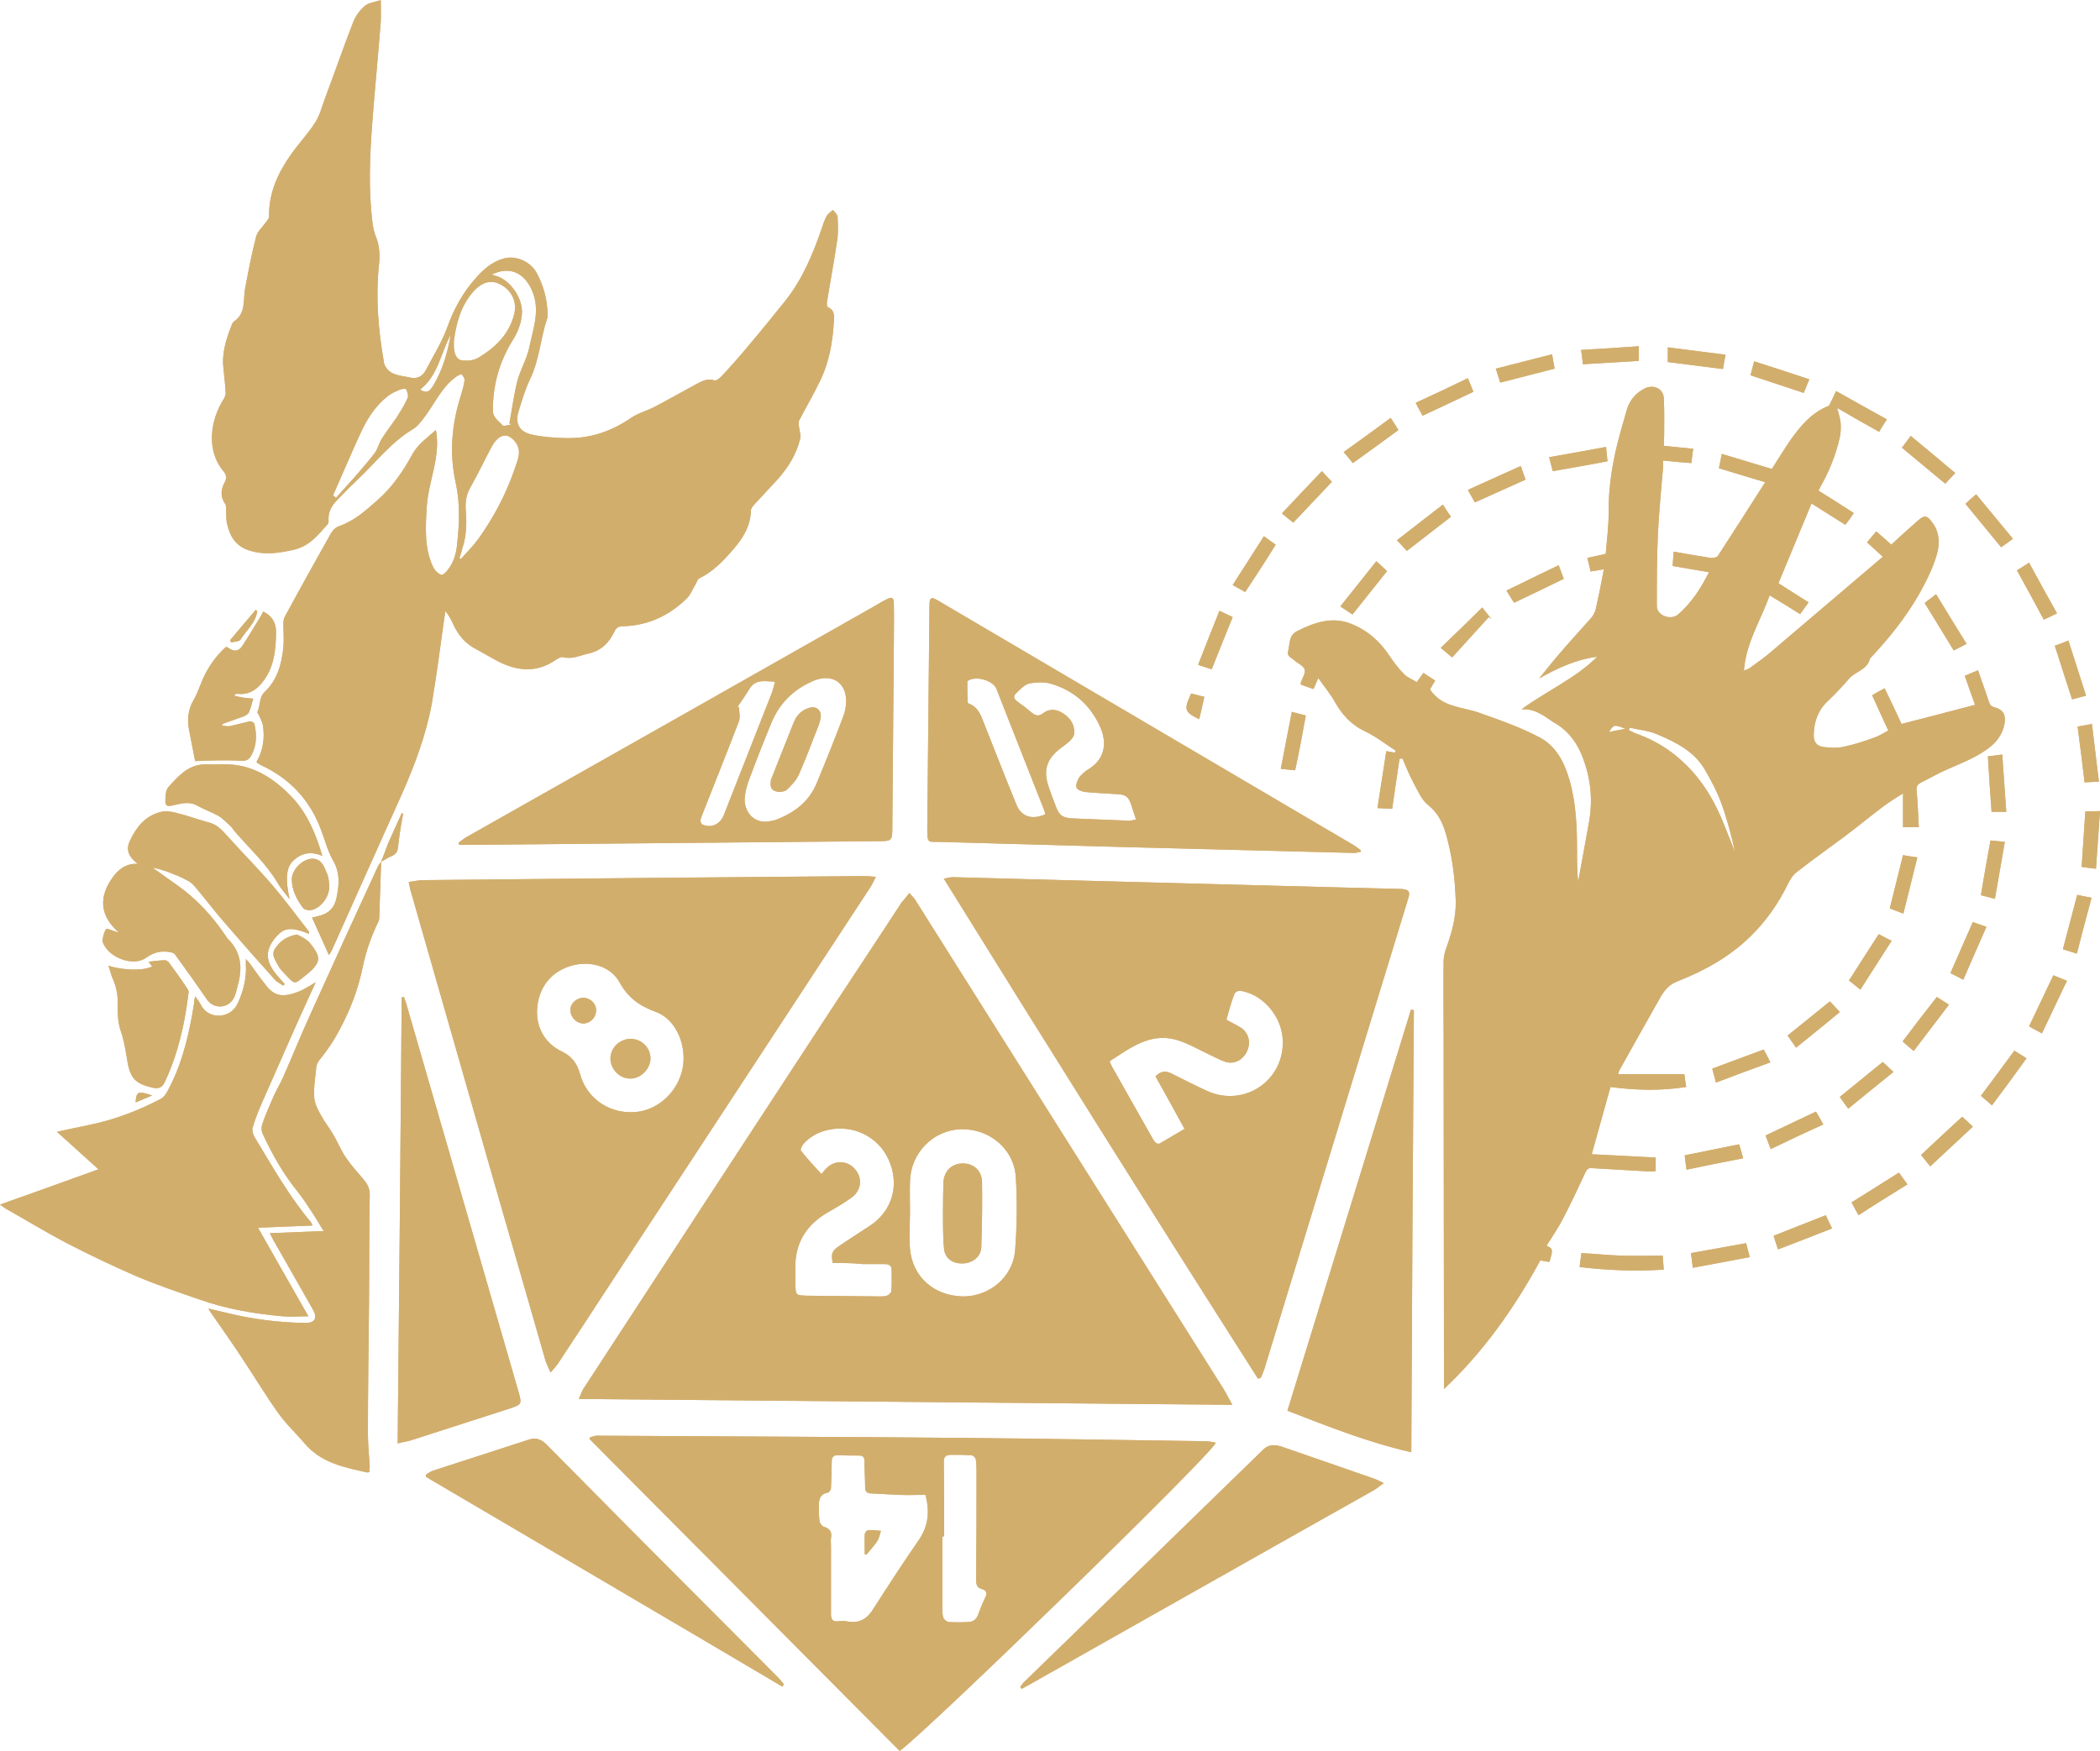 <?xml version="1.0" encoding="UTF-8"?>
<!DOCTYPE svg PUBLIC "-//W3C//DTD SVG 1.1//EN" "http://www.w3.org/Graphics/SVG/1.1/DTD/svg11.dtd">
<!-- Creator: CorelDRAW 2020 (64-Bit) -->
<svg xmlns="http://www.w3.org/2000/svg" xml:space="preserve" width="3.724in" height="3.106in" version="1.1" style="shape-rendering:geometricPrecision; text-rendering:geometricPrecision; image-rendering:optimizeQuality; fill-rule:evenodd; clip-rule:evenodd"
viewBox="0 0 372.409 310.56"
 xmlns:xlink="http://www.w3.org/1999/xlink"
 xmlns:xodm="http://www.corel.com/coreldraw/odm/2003">
 <defs>
  <style type="text/css">
   <![CDATA[
    .fil0 {fill:#D2AE6D}
   ]]>
  </style>
 </defs>
 <g id="Layer_x0020_1">
  <g id="_3067438248240">
   <path class="fil0" d="M139.605 139.998c0.782,-0.782 1.564,-1.564 2.021,-2.542 1.303,-2.933 2.411,-5.932 3.585,-8.929 0.13,-0.392 0.26,-0.847 0.325,-1.239 0.196,-1.303 -0.782,-2.15 -2.021,-1.759 -1.303,0.392 -2.215,1.239 -2.737,2.542 -1.303,3.259 -2.607,6.583 -3.91,9.841 -0.131,0.261 -0.196,0.588 -0.196,0.847 -0.131,1.108 0.391,1.694 1.825,1.694 0.196,-0.065 0.782,-0.129 1.108,-0.456l-0 0.001zm14.013 135.76c0.652,-0.783 1.368,-1.565 1.956,-2.413 0.325,-0.521 0.456,-1.237 0.652,-1.825 -0.782,-0.065 -1.564,-0.194 -2.282,-0.131 -0.194,0 -0.586,0.457 -0.586,0.718 -0.065,1.172 0,2.411 0,3.585 0.065,-0.065 0.196,0 0.261,0.065l-0.001 0.001zm-50.119 -98.806c1.237,0.065 2.217,1.043 2.215,2.215 0,1.304 -1.041,2.347 -2.28,2.347 -1.174,0 -2.282,-1.108 -2.282,-2.347 -0.064,-1.172 1.108,-2.215 2.347,-2.215zm8.343 7.298c1.954,0 3.518,1.565 3.518,3.52 -0.064,1.89 -1.824,3.585 -3.649,3.52 -1.89,0 -3.52,-1.759 -3.454,-3.65 0.064,-1.89 1.694,-3.39 3.585,-3.39l-0 0zm55.593 37.411c-0.325,-2.28 -0.194,-10.362 -0.13,-11.991 0.13,-2.021 1.5,-3.324 3.456,-3.324 1.89,0 3.324,1.237 3.389,3.258 0.065,3.844 0,7.756 -0.131,11.6 -0.065,1.63 -1.435,2.739 -3.064,2.868 -1.825,0.13 -3.258,-0.717 -3.52,-2.411l0 0zm-143.385 -26.135c0.131,-1.956 0.392,-2.086 2.933,-1.239 -1.108,0.457 -2.021,0.847 -2.933,1.239zm21.313 -87.4c-1.499,1.825 -3.063,3.585 -4.563,5.41 0.065,0.13 0.131,0.261 0.196,0.39 0.521,-0.13 1.369,-0.13 1.629,-0.456 1.043,-1.694 2.737,-2.998 2.998,-5.148 -0.065,0 -0.196,-0.065 -0.261,-0.196l0.001 0zm167.304 19.422c-2.672,-1.303 -2.738,-1.694 -1.435,-4.563 0.718,0.196 1.5,0.392 2.347,0.587 -0.326,1.368 -0.587,2.672 -0.912,3.975l0 0.001zm-145.08 25.287c0.652,-0.325 1.239,-0.782 1.956,-1.043 0.717,-0.325 0.976,-0.847 1.041,-1.564 0.131,-1.237 0.326,-2.542 0.522,-3.779 0.13,-0.717 0.26,-1.435 0.39,-2.151 -0.064,0 -0.196,-0.065 -0.261,-0.065 -0.782,1.76 -1.628,3.585 -2.41,5.344 -0.392,1.043 -0.783,2.15 -1.239,3.258l0.001 0zm236.064 36.694c0.194,0.717 0.39,1.498 0.651,2.476 3.258,-1.239 6.388,-2.411 9.646,-3.585 -0.457,-0.978 -0.847,-1.629 -1.174,-2.281 -3.063,1.107 -6.061,2.281 -9.124,3.389l0.001 0.001zm14.858 -3.715c2.737,-2.217 5.346,-4.302 7.757,-6.322 -0.717,-0.782 -1.239,-1.368 -1.76,-1.891 -2.413,1.956 -4.889,3.976 -7.496,6.061 0.457,0.652 0.913,1.304 1.499,2.152zm21.508 -33.761c-1.042,-0.131 -1.825,-0.261 -2.542,-0.391 -0.782,3.193 -1.564,6.256 -2.346,9.45 0.651,0.261 1.368,0.521 2.411,0.913 0.847,-3.324 1.629,-6.583 2.476,-9.972l0.001 0zm-4.236 38.062c-0.782,-0.717 -1.369,-1.304 -1.89,-1.759 -2.542,2.019 -5.018,4.106 -7.625,6.192 0.456,0.651 0.911,1.303 1.498,2.086 2.672,-2.217 5.279,-4.303 8.017,-6.518l0 -0.001zm-37.019 14.794c0.065,0.782 0.196,1.564 0.326,2.542 3.389,-0.717 6.647,-1.368 10.036,-2.019 -0.26,-0.978 -0.456,-1.696 -0.717,-2.478 -3.258,0.652 -6.387,1.304 -9.646,1.956l0.001 -0.001zm16.554 16.685c3.259,-1.238 6.387,-2.476 9.58,-3.715 -0.456,-0.913 -0.782,-1.629 -1.108,-2.346 -3.128,1.238 -6.19,2.411 -9.254,3.65 0.196,0.717 0.456,1.433 0.782,2.411zm30.567 -49.011c0.653,0.325 1.369,0.717 2.282,1.174 1.368,-3.194 2.737,-6.258 4.106,-9.386 -0.978,-0.326 -1.694,-0.586 -2.411,-0.847 -1.369,3.064 -2.607,5.996 -3.976,9.059l-0.001 -0zm-17.987 1.303c0.586,0.457 1.174,0.978 2.019,1.629 1.89,-2.932 3.652,-5.735 5.54,-8.668 -0.978,-0.456 -1.629,-0.847 -2.28,-1.172 -1.825,2.802 -3.52,5.474 -5.279,8.211zm-90.202 -66.347c0.847,0.586 1.499,0.978 2.15,1.433 2.086,-2.607 4.106,-5.148 6.126,-7.69 -0.521,-0.522 -1.108,-1.043 -1.89,-1.76 -2.15,2.672 -4.236,5.344 -6.386,8.017zm84.336 89.615c-2.999,1.433 -5.932,2.803 -8.929,4.236 0.259,0.717 0.586,1.498 0.912,2.411 3.128,-1.498 6.125,-2.932 9.32,-4.367 -0.521,-0.978 -0.913,-1.694 -1.303,-2.281l0 0.001zm29.263 -38.389c0.783,0.196 1.565,0.392 2.476,0.653 0.587,-3.389 1.174,-6.713 1.761,-10.103 -0.978,-0.13 -1.761,-0.194 -2.543,-0.261 -0.586,3.26 -1.172,6.453 -1.694,9.711zm16.164 -34.737c0.782,-0.196 1.498,-0.39 2.476,-0.651 -1.043,-3.324 -2.086,-6.518 -3.128,-9.776 -0.912,0.392 -1.629,0.651 -2.411,0.912 1.042,3.259 2.019,6.321 3.063,9.515l0 0zm-14.274 19.943l2.607 0c-0.261,-3.389 -0.457,-6.713 -0.717,-10.167 -0.978,0.131 -1.76,0.261 -2.542,0.325 0.196,3.39 0.392,6.583 0.652,9.842l0 -0zm-14.925 66.087c-0.586,-0.847 -1.108,-1.499 -1.498,-2.085 -2.868,1.825 -5.606,3.519 -8.408,5.279 0.392,0.717 0.718,1.368 1.239,2.28 2.868,-1.89 5.735,-3.65 8.668,-5.475l-0.001 0.001zm-88.768 -112.361c2.607,-2.021 5.214,-4.041 7.82,-6.061 -0.456,-0.651 -0.912,-1.304 -1.433,-2.151 -2.737,2.086 -5.344,4.172 -8.147,6.322 0.717,0.782 1.303,1.37 1.76,1.891l0 -0.001zm89.354 -20.4c-0.586,0.782 -1.042,1.435 -1.564,2.086 2.607,2.15 5.083,4.236 7.69,6.388 0.522,-0.588 1.108,-1.174 1.76,-1.891 -2.606,-2.217 -5.214,-4.367 -7.886,-6.583zm-53.768 4.497c-0.065,-0.782 -0.196,-1.564 -0.261,-2.542 -3.454,0.651 -6.779,1.239 -10.103,1.825 0.261,0.978 0.457,1.76 0.653,2.476 3.258,-0.586 6.452,-1.108 9.711,-1.759zm-24.767 5.083c0.521,0.913 0.913,1.629 1.237,2.217 2.999,-1.37 5.996,-2.672 8.994,-4.042 -0.26,-0.717 -0.521,-1.433 -0.847,-2.411 -3.193,1.435 -6.257,2.803 -9.385,4.236l0.001 0zm8.211 20.008c2.999,-1.433 5.867,-2.801 8.8,-4.236 -0.261,-0.652 -0.522,-1.433 -0.913,-2.411 -3.129,1.499 -6.191,2.999 -9.256,4.497 0.586,0.913 0.978,1.629 1.368,2.15l0.001 0zm68.89 77.82c0.588,0.521 1.174,1.043 1.956,1.694 2.085,-2.738 4.107,-5.41 6.257,-8.213 -0.847,-0.521 -1.498,-0.978 -2.15,-1.368 -2.151,2.737 -4.107,5.279 -6.063,7.886l0 0.001zm-111.187 -88.117c-0.653,-0.456 -1.304,-0.912 -2.086,-1.498 -1.89,2.933 -3.65,5.735 -5.54,8.668 0.847,0.456 1.564,0.847 2.217,1.239 1.891,-2.868 3.65,-5.541 5.41,-8.409l-0.001 0zm29.263 18.314c0.847,0.653 1.435,1.174 2.021,1.694 2.215,-2.411 4.367,-4.822 6.518,-7.17 0.13,0.131 0.325,0.261 0.456,0.392 -0.456,-0.651 -0.978,-1.239 -1.629,-2.086 -2.413,2.413 -4.822,4.693 -7.365,7.17l-0.001 -0zm-43.015 2.998c1.239,-3.194 2.476,-6.322 3.781,-9.58 0.978,0.456 1.629,0.782 2.346,1.108 -1.239,3.063 -2.476,6.126 -3.715,9.254 -0.717,-0.196 -1.433,-0.456 -2.411,-0.782l-0.001 0zm19.097 8.994c-0.718,-0.196 -1.5,-0.392 -2.478,-0.651 -0.652,3.389 -1.303,6.647 -1.956,10.101 1.043,0.131 1.825,0.196 2.543,0.261 0.717,-3.259 1.303,-6.453 1.89,-9.711l0.001 0zm109.754 -19.944c1.759,2.868 3.454,5.606 5.148,8.408 0.717,-0.391 1.433,-0.717 2.281,-1.174 -1.825,-2.933 -3.585,-5.8 -5.41,-8.798 -0.847,0.653 -1.498,1.108 -2.019,1.564l-0 0zm7.233 -17.597c2.152,2.607 4.172,5.085 6.322,7.692 0.651,-0.457 1.304,-0.913 2.086,-1.5 -2.217,-2.672 -4.367,-5.279 -6.518,-7.886 -0.717,0.588 -1.368,1.174 -1.891,1.694l0.001 -0zm10.82 98.35c-0.847,-0.522 -1.499,-0.978 -2.152,-1.369 -2.019,2.737 -3.91,5.344 -5.93,8.017 0.587,0.521 1.174,0.978 1.956,1.694 2.151,-2.868 4.107,-5.539 6.126,-8.342zm-111.383 -111.45c-0.457,-0.717 -0.848,-1.368 -1.369,-2.15 -2.802,2.085 -5.539,4.041 -8.342,6.061 0.651,0.782 1.172,1.368 1.629,1.956 2.737,-1.956 5.41,-3.911 8.082,-5.867zm121.682 62.503c0.847,-0.065 1.564,-0.065 2.542,-0.13 -0.392,-3.454 -0.848,-6.778 -1.239,-10.232 -0.978,0.196 -1.759,0.326 -2.542,0.456 0.456,3.39 0.847,6.648 1.239,9.907l0 -0.001zm-69.478 86.097c3.456,-0.653 6.779,-1.239 10.103,-1.89 -0.261,-0.978 -0.457,-1.696 -0.652,-2.478 -3.26,0.588 -6.387,1.174 -9.776,1.76 0.129,0.847 0.196,1.629 0.325,2.608l-0 0zm19.683 -155.182c0.325,-0.782 0.586,-1.498 0.978,-2.413 -3.324,-1.107 -6.518,-2.15 -9.776,-3.193 -0.261,0.978 -0.457,1.76 -0.652,2.476 3.193,1.043 6.321,2.086 9.45,3.129l0 0.001zm51.032 89.55c-0.978,-0.196 -1.759,-0.326 -2.541,-0.521 -0.847,3.258 -1.694,6.386 -2.542,9.646 0.717,0.261 1.498,0.456 2.476,0.782 0.847,-3.324 1.694,-6.583 2.607,-9.907zm-119.857 -87.79c0.457,0.913 0.848,1.629 1.239,2.28 3.064,-1.433 5.996,-2.801 8.994,-4.236 -0.261,-0.717 -0.587,-1.435 -0.978,-2.411 -3.064,1.499 -6.126,2.932 -9.256,4.367l0.001 0zm14.208 -6.061c0.326,0.978 0.521,1.694 0.782,2.476 3.26,-0.847 6.387,-1.629 9.646,-2.476 -0.131,-0.718 -0.26,-1.5 -0.456,-2.543 -3.389,0.849 -6.648,1.696 -9.972,2.543zm30.501 -3.781l0 2.607c3.26,0.391 6.518,0.847 9.777,1.239 0.13,-0.783 0.261,-1.498 0.457,-2.541 -3.454,-0.457 -6.778,-0.847 -10.233,-1.304l-0.001 -0.001zm-68.433 29.46c0.782,0.651 1.435,1.172 2.021,1.629 2.346,-2.476 4.562,-4.824 6.843,-7.235 -0.586,-0.586 -1.107,-1.174 -1.76,-1.891 -2.411,2.476 -4.693,4.953 -7.104,7.496l0 0.001zm132.5 8.733c-0.847,0.586 -1.563,0.976 -2.15,1.368 1.629,2.933 3.193,5.8 4.758,8.733 0.717,-0.325 1.433,-0.652 2.346,-1.108 -1.694,-2.997 -3.324,-5.996 -4.954,-8.993l0 -0zm0 82.25c0.718,0.392 1.369,0.782 2.282,1.239 1.498,-3.129 2.933,-6.192 4.432,-9.321 -0.913,-0.39 -1.629,-0.651 -2.411,-0.978 -1.5,3.129 -2.868,6.062 -4.303,9.059l0 0.001zm-17.532 24.832c2.543,-2.347 5.019,-4.693 7.561,-7.039 -0.717,-0.717 -1.304,-1.239 -1.89,-1.76 -2.476,2.281 -4.888,4.497 -7.3,6.778 0.521,0.651 1.043,1.304 1.629,2.02l0 0.001zm27.504 -62.959c-0.194,3.325 -0.456,6.583 -0.651,9.842 0.782,0.13 1.564,0.196 2.542,0.326 0.261,-3.454 0.457,-6.843 0.717,-10.232 -1.107,0.064 -1.889,0.064 -2.607,0.064l-0.001 -0zm-89.419 -81.858c0.13,0.976 0.26,1.759 0.325,2.541 3.325,-0.196 6.583,-0.391 9.907,-0.587l0 -2.607c-3.454,0.261 -6.843,0.457 -10.232,0.653l-0 0zm14.664 163.132c-0.065,-0.913 -0.13,-1.694 -0.196,-2.476 -2.476,0 -4.822,0.065 -7.168,0 -2.413,-0.065 -4.758,-0.326 -7.235,-0.457 -0.131,0.783 -0.196,1.564 -0.326,2.478 5.019,0.586 9.907,0.782 14.925,0.456l0 -0.001zm-246.296 -56.897c-0.652,1.042 0,1.89 0.457,2.736 0.26,0.522 0.586,0.978 1.043,1.435 2.215,2.346 1.824,2.215 4.106,0.392 0.326,-0.261 0.651,-0.522 0.913,-0.783 1.433,-1.433 1.498,-2.346 0.325,-3.975 -0.39,-0.522 -0.717,-1.043 -1.237,-1.368 -0.522,-0.457 -1.239,-0.718 -1.694,-0.978 -1.89,0.325 -3.064,1.237 -3.911,2.542l-0.002 -0.001zm9.19 -13.492c-0.457,-1.043 -0.847,-2.281 -2.215,-2.476 -1.826,-0.261 -3.976,1.825 -3.976,3.65 0,1.89 0.847,3.519 1.956,5.018 0.194,0.325 0.847,0.456 1.238,0.456 1.696,-0.131 3.519,-2.215 3.454,-4.367 -0.065,-0.456 -0.065,-1.433 -0.456,-2.281l-0.001 0zm-38.063 18.51c-0.261,-0.652 -0.39,-1.368 -0.651,-2.021 2.476,0.782 6.061,0.978 7.756,0.13 -0.196,-0.261 -0.392,-0.521 -0.652,-0.847 0.976,-0.065 1.956,-0.261 2.933,-0.261 0.26,0 0.586,0.261 0.781,0.522 1.043,1.433 2.086,2.867 3.064,4.367 0.196,0.261 0.392,0.586 0.326,0.847 -0.653,5.475 -1.825,10.754 -4.171,15.772 -0.457,0.978 -0.978,1.37 -2.152,1.109 -2.933,-0.653 -3.976,-1.565 -4.497,-4.563 -0.326,-1.891 -0.586,-3.781 -1.239,-5.606 -0.521,-1.564 -0.521,-3.258 -0.521,-4.888 0.065,-1.629 -0.326,-3.128 -0.978,-4.562l0 0.001zm22.942 -38.388c0.847,0.065 1.304,-0.196 1.694,-0.847 1.043,-1.825 1.043,-3.78 0.586,-5.736 -0.065,-0.196 -0.586,-0.456 -0.847,-0.391 -1.172,0.26 -2.346,0.586 -3.52,0.847 -0.39,0.065 -0.847,-0.065 -1.303,-0.065l0 -0.326c1.238,-0.456 2.476,-0.847 3.65,-1.303 0.391,-0.131 0.847,-0.392 1.042,-0.718 0.326,-0.717 0.522,-1.564 0.783,-2.476 -0.653,-0.065 -1.239,-0.065 -1.825,-0.196 -0.522,-0.064 -1.043,-0.196 -1.565,-0.325 0.261,-0.326 0.457,-0.392 0.653,-0.326 1.759,0.196 3.062,-0.521 4.171,-1.825 2.28,-2.672 2.607,-5.996 2.607,-9.254 0,-1.5 -0.717,-2.803 -2.28,-3.52 -0.131,0.26 -0.261,0.521 -0.392,0.782 -1.107,1.76 -2.15,3.585 -3.324,5.344 -0.586,0.913 -1.435,1.043 -2.346,0.391 -0.196,-0.131 -0.326,-0.194 -0.522,-0.261 -2.085,1.891 -3.52,4.107 -4.497,6.649 -0.39,0.978 -0.782,2.021 -1.303,2.868 -0.913,1.629 -1.108,3.324 -0.782,5.083 0.325,1.825 0.717,3.65 1.107,5.671 2.868,-0.13 5.541,-0.196 8.213,-0.065l0 -0zm9.06 6.582c-2.999,-3.193 -6.649,-5.735 -11.34,-5.931 -1.304,-0.065 -2.543,0.065 -3.846,0 -3.193,-0.131 -5.018,2.021 -6.843,4.04 -0.392,0.457 -0.522,1.37 -0.522,2.021 -0.064,1.303 0.196,1.499 1.499,1.172 1.435,-0.325 2.803,-0.717 4.237,0.13 1.174,0.653 2.476,1.108 3.65,1.76 0.782,0.457 1.368,1.108 2.019,1.696 0.392,0.325 0.653,0.782 0.978,1.172 2.542,2.933 5.475,5.606 7.496,8.994 0.586,1.043 1.433,1.956 2.15,2.933 -0.782,-3.521 -0.651,-5.671 0.718,-6.908 1.433,-1.304 3.063,-1.63 5.083,-0.783 -1.174,-3.975 -2.672,-7.494 -5.279,-10.297l0 0.001zm87.139 157.267c-0.326,-0.39 -0.588,-0.782 -0.913,-1.107 -5.931,-5.932 -11.863,-11.928 -17.793,-17.858 -7.82,-7.821 -15.576,-15.707 -23.398,-23.593 -0.911,-0.913 -1.89,-1.304 -3.193,-0.847 -5.604,1.825 -11.275,3.65 -16.881,5.474 -0.456,0.13 -0.911,0.457 -1.303,0.718l0 0.39c21.052,12.383 42.168,24.767 63.219,37.215 0.065,-0.196 0.196,-0.326 0.261,-0.392l0.001 -0zm42.168 0.783c0.456,-0.261 0.847,-0.457 1.303,-0.718 20.335,-11.471 40.669,-23.006 61.069,-34.478 0.586,-0.325 1.108,-0.782 1.825,-1.303 -0.782,-0.39 -1.304,-0.651 -1.89,-0.847 -2.021,-0.718 -3.976,-1.369 -5.996,-2.086 -3.389,-1.172 -6.778,-2.346 -10.168,-3.519 -1.237,-0.39 -2.346,-0.456 -3.324,0.522 -7.235,7.039 -14.533,14.143 -21.768,21.182 -6.843,6.647 -13.687,13.294 -20.531,19.943 -0.325,0.261 -0.521,0.652 -0.782,0.978 0.065,0.13 0.196,0.196 0.261,0.326l0.001 0zm-126.504 -134.457c-2.086,-2.672 -4.107,-5.408 -6.258,-7.95 -2.671,-3.129 -5.604,-6.063 -8.342,-9.125 -0.847,-0.978 -1.76,-1.825 -3.064,-2.151 -1.954,-0.521 -3.844,-1.237 -5.735,-1.694 -0.978,-0.26 -2.019,-0.39 -2.933,-0.131 -2.672,0.717 -4.236,2.738 -5.344,5.149 -0.652,1.369 -0.26,2.543 0.848,3.521 0.194,0.194 0.456,0.39 0.586,0.521 -2.021,-0.196 -3.519,1.043 -4.432,2.346 -2.476,3.389 -2.411,6.778 1.043,9.776 -0.326,0 -0.457,-0.13 -0.587,-0.13 -0.586,-0.194 -1.498,-0.586 -1.629,-0.456 -0.39,0.521 -0.521,1.238 -0.652,1.891 -0.065,0.325 0.131,0.717 0.326,1.042 1.303,2.347 5.28,3.715 7.43,2.151 1.435,-1.043 2.737,-1.237 4.301,-0.978 0.261,0.065 0.653,0.196 0.782,0.391 1.956,2.672 3.846,5.343 5.736,8.082 0.847,1.172 2.411,1.498 3.65,0.782 1.237,-0.718 1.368,-1.956 1.694,-3.129 0.913,-3.128 0.782,-5.996 -1.629,-8.407 -0.196,-0.196 -0.326,-0.457 -0.522,-0.717 -2.346,-3.456 -5.148,-6.518 -8.603,-8.929 -1.433,-1.043 -2.868,-2.021 -4.301,-3.064 1.108,0.196 2.151,0.521 3.128,0.913 0.978,0.39 1.891,0.717 2.803,1.239 0.588,0.259 1.108,0.651 1.499,1.108 1.89,2.215 3.585,4.496 5.475,6.647 2.868,3.324 5.802,6.647 8.733,9.906 0.392,0.457 0.978,0.718 1.5,1.108 0.129,-0.064 0.194,-0.196 0.325,-0.26 -2.086,-2.282 -4.432,-4.628 -1.954,-7.886 1.694,-2.217 2.867,-2.347 6.256,-1.043 0,-0.196 0,-0.391 -0.129,-0.522zm195.525 14.013c-7.3,23.659 -14.536,47.253 -21.9,71.106 7.235,2.803 14.274,5.606 21.964,7.365 0.13,-26.331 0.261,-52.335 0.457,-78.406 -0.196,-0.065 -0.392,-0.065 -0.521,-0.065l-0 0zm-177.407 76.386c-0.653,0.194 -1.368,0.26 -2.282,0.521 0.261,-26.592 0.522,-52.857 0.718,-79.122 0.13,-0.065 0.26,-0.065 0.391,-0.065 0.13,0.39 0.261,0.717 0.392,1.108 6.647,22.942 13.296,45.947 19.943,68.954 0.586,2.151 0.586,2.217 -1.564,2.933 -5.867,1.891 -11.732,3.781 -17.597,5.671l-0.001 0zm-5.214 -102.651c-0.196,0.261 -0.391,0.457 -0.522,0.717 -4.04,8.735 -8.015,17.468 -11.992,26.267 -1.694,3.714 -3.193,7.429 -4.822,11.144 -0.522,1.174 -1.174,2.281 -1.694,3.389 -0.718,1.629 -1.435,3.258 -2.021,4.954 -0.196,0.521 -0.196,1.303 0.065,1.824 1.694,3.65 3.65,7.106 6.192,10.233 0.976,1.238 1.824,2.542 2.672,3.846 0.652,0.976 1.172,1.954 1.954,3.128 -3.324,0.131 -6.322,0.261 -9.581,0.391 0.326,0.522 0.457,0.912 0.652,1.239 2.347,4.106 4.693,8.213 6.975,12.253 0.913,1.564 0.39,2.476 -1.435,2.411 -4.628,-0.065 -9.254,-0.652 -13.752,-1.76 -1.043,-0.26 -2.086,-0.456 -3.325,-0.782 0.196,0.326 0.326,0.522 0.392,0.653 1.89,2.736 3.846,5.474 5.671,8.276 2.085,3.129 4.04,6.387 6.257,9.515 1.368,1.956 3.128,3.585 4.692,5.41 2.933,3.519 7.039,4.301 11.144,5.214 0.065,0 0.197,0 0.392,-0.065 0,-0.325 0.065,-0.717 0.065,-1.043 -0.131,-1.954 -0.326,-3.91 -0.326,-5.865 0,-7.625 0.13,-15.252 0.196,-22.876 0.065,-6.452 0,-12.904 0.131,-19.422 0,-1.303 -0.521,-2.019 -1.238,-2.868 -1.108,-1.303 -2.217,-2.541 -3.129,-3.909 -0.847,-1.304 -1.435,-2.803 -2.28,-4.171 -0.588,-0.978 -1.304,-1.89 -1.891,-2.933 -0.587,-1.043 -1.239,-2.215 -1.304,-3.324 -0.131,-1.825 0.196,-3.715 0.392,-5.606 0.065,-0.325 0.261,-0.717 0.456,-0.978 1.435,-1.76 2.672,-3.583 3.715,-5.604 1.891,-3.519 3.259,-7.169 4.041,-11.014 0.587,-2.803 1.5,-5.411 2.737,-7.953 0.196,-0.325 0.196,-0.782 0.196,-1.172 0.131,-3.129 0.196,-6.322 0.326,-9.517l-0.001 -0.002zm63.22 -27.503c0.065,0.064 0.196,0.064 0.261,0.129 0,0.847 0.261,1.825 -0.065,2.542 -2.021,5.28 -4.107,10.494 -6.192,15.774 -0.196,0.521 -0.457,1.108 -0.586,1.629 -0.065,0.259 0.129,0.782 0.39,0.847 1.564,0.651 3.064,-0.065 3.715,-1.629 2.868,-7.3 5.735,-14.6 8.603,-21.899 0.196,-0.587 0.326,-1.174 0.522,-1.826 -1.761,-0.064 -3.39,-0.521 -4.497,1.174 -0.717,1.174 -1.435,2.217 -2.151,3.26l-0 -0.001zm4.822 20.4c0.196,0 0.457,0 0.783,-0.067 0.325,-0.065 0.651,-0.129 0.976,-0.194 3.389,-1.239 6.126,-3.26 7.496,-6.714 1.629,-3.909 3.193,-7.821 4.693,-11.796 0.259,-0.653 0.39,-1.435 0.456,-2.152 0.261,-3.519 -2.217,-5.409 -5.539,-4.171 -0.196,0.065 -0.392,0.194 -0.587,0.26 -3.389,1.5 -5.8,4.042 -7.17,7.431 -1.368,3.324 -2.672,6.648 -3.909,9.972 -0.326,0.847 -0.586,1.825 -0.718,2.737 -0.39,2.542 1.239,4.693 3.519,4.693l0 0.001zm-54.29 3.714c0,0.131 0.065,0.326 0.065,0.392l1.759 0c24.115,-0.196 48.231,-0.457 72.344,-0.653 2.738,0 2.738,0 2.738,-2.736 0.065,-10.624 0.196,-21.247 0.261,-31.871 0,-2.542 0.065,-5.018 0,-7.561 0,-1.042 -0.326,-1.237 -1.304,-0.717 -0.847,0.392 -1.694,0.978 -2.542,1.433 -23.985,13.622 -47.969,27.179 -71.953,40.735 -0.457,0.261 -0.912,0.653 -1.369,0.978l0.001 -0zm104.019 -5.018c-2.412,1.043 -4.301,0.391 -5.148,-1.825 -2.021,-4.888 -3.911,-9.842 -5.867,-14.729 -0.521,-1.304 -1.042,-2.542 -2.476,-3.064 -0.064,-0.065 -0.261,-0.13 -0.261,-0.196 -0.064,-1.237 -0.064,-2.542 -0.064,-3.781 0,-0.064 0.194,-0.129 0.261,-0.194 1.433,-0.782 4.3,0.065 4.888,1.499 2.868,7.235 5.669,14.469 8.537,21.704 0.065,0.129 0.065,0.325 0.13,0.586l0 0.001zm16.099 0.913c-0.717,0.131 -1.239,0.325 -1.694,0.196 -3.194,-0.13 -6.322,-0.261 -9.517,-0.391 -1.825,-0.065 -2.476,-0.586 -3.063,-2.281 -0.457,-1.174 -0.913,-2.347 -1.304,-3.585 -0.847,-2.672 -0.259,-4.628 1.956,-6.387 0.652,-0.521 1.37,-0.978 1.956,-1.564 0.326,-0.326 0.717,-0.847 0.717,-1.304 0.065,-1.499 -0.652,-2.607 -1.89,-3.454 -1.174,-0.782 -2.411,-0.978 -3.585,-0.129 -0.782,0.652 -1.368,0.521 -2.086,-0.067 -0.846,-0.717 -1.694,-1.368 -2.606,-2.02 -0.588,-0.457 -0.653,-0.912 -0.196,-1.369 0.717,-0.652 1.499,-1.564 2.346,-1.76 1.304,-0.26 2.737,-0.326 3.976,0.065 3.975,1.174 6.908,3.781 8.603,7.56 1.108,2.412 1.239,5.54 -2.021,7.561 -0.652,0.392 -1.239,0.913 -1.694,1.498 -0.325,0.522 -0.586,1.304 -0.456,1.76 0.13,0.392 0.978,0.717 1.498,0.782 1.89,0.196 3.781,0.261 5.67,0.392 1.565,0.065 2.02,0.39 2.541,1.89 0.261,0.782 0.522,1.564 0.849,2.607zm39.821 5.735c0,-0.13 0,-0.194 0.065,-0.261 -0.456,-0.325 -0.913,-0.717 -1.368,-0.976 -24.571,-14.469 -49.076,-28.872 -73.647,-43.342 -1.174,-0.717 -1.5,-0.521 -1.5,0.782 -0.129,13.165 -0.26,26.396 -0.391,39.561 0,2.933 0.131,2.411 2.346,2.476 10.885,0.327 21.768,0.588 32.653,0.913 13.557,0.326 27.113,0.718 40.669,1.043 0.391,0 0.782,-0.131 1.172,-0.196l0.001 0zm-186.139 65.696c-3.911,-4.626 -6.843,-9.906 -9.972,-15.054 -0.26,-0.457 -0.521,-1.174 -0.391,-1.629 0.391,-1.369 0.913,-2.737 1.499,-4.107 2.021,-4.628 4.106,-9.254 6.126,-13.882 1.174,-2.607 2.346,-5.214 3.585,-7.886 -1.043,0.588 -1.89,1.174 -2.803,1.564 -2.868,1.174 -4.432,0.978 -5.931,-0.913 -1.043,-1.303 -2.021,-2.672 -2.998,-4.04 -0.131,-0.196 -0.325,-0.392 -0.652,-0.717l0 1.042c0.131,2.413 -0.457,4.628 -1.433,6.779 -1.304,2.868 -5.15,2.868 -6.453,0.456 -0.261,-0.521 -0.652,-1.041 -1.109,-1.694 -0.13,0.586 -0.196,0.913 -0.196,1.304 -0.782,4.822 -1.824,9.646 -3.975,14.078 -0.52,1.043 -1.043,2.346 -1.89,2.803 -3.975,2.085 -8.213,3.714 -12.644,4.626 -1.89,0.392 -3.779,0.782 -5.8,1.239 2.476,2.215 4.822,4.367 7.364,6.647 -5.931,2.152 -11.6,4.172 -17.465,6.257 0.456,0.326 0.651,0.456 0.911,0.653 3.585,2.019 7.104,4.171 10.689,6.061 4.042,2.085 8.212,4.106 12.448,5.931 3.65,1.564 7.496,2.868 11.275,4.171 4.758,1.694 9.711,2.542 14.794,2.998 1.435,0.131 2.933,0 4.564,0 -2.999,-5.214 -5.867,-10.362 -8.929,-15.708 3.324,-0.129 6.386,-0.26 9.644,-0.39 -0.129,-0.392 -0.194,-0.457 -0.26,-0.587l0.002 -0.002zm112.296 55.725l-0.325 0 0 12.84c0,0.521 0,1.107 0.194,1.629 0.13,0.325 0.653,0.717 0.978,0.717 1.109,0.065 2.282,0.065 3.389,0 0.849,0 1.435,-0.39 1.76,-1.239 0.392,-1.042 0.783,-2.085 1.304,-3.128 0.391,-0.782 0.196,-1.239 -0.651,-1.498 -0.782,-0.196 -0.978,-0.718 -0.978,-1.565 0.065,-6.386 0.065,-12.774 0.065,-19.161 0,-0.782 0,-1.564 -0.13,-2.281 -0.065,-0.326 -0.521,-0.717 -0.847,-0.717 -1.174,-0.065 -2.346,-0.065 -3.52,-0.065 -0.913,0 -1.369,0.325 -1.304,1.368 0.065,4.432 0.065,8.799 0.065,13.1l0 -0zm-3.324 -7.364c-1.629,0 -3.193,0.065 -4.757,0 -1.694,-0.065 -3.325,-0.196 -5.02,-0.261 -0.651,-0.065 -0.912,-0.392 -0.912,-1.043 0,-1.564 -0.131,-3.129 -0.131,-4.693 0,-0.717 -0.26,-0.976 -0.976,-0.976 -1.239,0 -2.478,0 -3.715,-0.065 -0.783,0 -1.108,0.325 -1.108,1.107 0,1.564 -0.065,3.129 -0.131,4.693 0,0.326 -0.325,0.847 -0.586,0.847 -1.37,0.261 -1.564,1.174 -1.564,2.346 0,0.914 0,1.825 0.13,2.738 0.067,0.391 0.457,0.912 0.783,0.978 1.107,0.326 1.433,0.978 1.237,2.021 -0.065,0.456 0,0.978 0,1.433l0 12.058c0,0.911 0.326,1.368 1.304,1.237 0.586,-0.065 1.172,-0.065 1.76,0.065 2.085,0.326 3.454,-0.586 4.497,-2.346 2.672,-4.172 5.344,-8.278 8.146,-12.318 1.564,-2.411 1.825,-4.953 1.043,-7.821l0 0zm-4.562 45.426c-18.379,-18.51 -36.693,-36.889 -55.007,-55.333 0.065,-0.13 0.065,-0.196 0.131,-0.326 0.39,-0.064 0.782,-0.26 1.172,-0.26 21.639,0.131 43.342,0.196 64.981,0.391 14.272,0.13 28.546,0.392 42.819,0.586 0.652,0 1.303,0.132 1.956,0.261 -0.522,1.89 -50.772,50.771 -56.051,54.682l-0.001 -0.001zm-38.322 -122.854c0,4.626 -3.519,8.733 -7.886,9.45 -4.824,0.717 -9.256,-2.086 -10.493,-6.712 -0.522,-1.891 -1.498,-3.13 -3.258,-3.977 -3.129,-1.498 -4.693,-4.562 -4.303,-7.951 0.392,-3.715 2.737,-6.387 6.257,-7.3 3.194,-0.847 6.778,0.196 8.278,2.933 1.499,2.737 3.52,4.236 6.387,5.279 3.128,1.108 5.018,4.628 5.018,8.278l-0 0zm-48.751 -31.285c0.196,0.847 0.261,1.433 0.457,1.956 4.953,17.272 9.907,34.608 14.86,51.879 2.997,10.297 5.931,20.661 8.928,31.024 0.196,0.652 0.522,1.237 0.914,2.15 0.586,-0.651 0.976,-1.107 1.303,-1.564 6.192,-9.385 12.318,-18.835 18.51,-28.221 12.253,-18.704 24.571,-37.475 36.824,-56.181 0.391,-0.586 0.651,-1.172 1.043,-1.956 -0.913,-0.065 -1.564,-0.13 -2.215,-0.13 -26.006,0.196 -51.946,0.457 -77.95,0.718 -0.847,0 -1.694,0.194 -2.672,0.325l-0.002 -0zm145.014 24.44c0.392,-1.433 0.782,-2.867 1.304,-4.301 0.261,-0.911 0.978,-0.911 1.759,-0.717 3.65,0.847 6.647,4.497 6.908,8.343 0.521,7.3 -6.712,12.318 -13.361,9.319 -2.15,-0.978 -4.301,-2.085 -6.387,-3.129 -1.043,-0.521 -1.889,-0.39 -2.802,0.522 1.694,2.998 3.389,6.126 5.149,9.321 -1.564,0.912 -2.999,1.758 -4.432,2.607 -0.131,0.065 -0.522,0 -0.652,-0.13 -0.196,-0.196 -0.457,-0.522 -0.587,-0.782 -2.346,-4.172 -4.757,-8.408 -7.104,-12.579 -0.196,-0.326 -0.325,-0.651 -0.521,-1.108 3.585,-2.28 7.039,-5.083 11.732,-3.844 2.085,0.586 4.04,1.76 5.996,2.671 0.847,0.392 1.629,0.849 2.542,1.174 1.629,0.652 3.193,-0.065 4.04,-1.629 0.782,-1.564 0.457,-3.324 -0.978,-4.301 -0.782,-0.521 -1.693,-0.913 -2.607,-1.435l0.001 -0.001zm5.606 63.676c0.131,-0.065 0.326,-0.13 0.457,-0.13 0.259,-0.521 0.456,-1.043 0.651,-1.564 8.472,-27.765 17.011,-55.594 25.483,-83.359 0.456,-1.369 0.196,-1.759 -1.304,-1.825 -3.454,-0.065 -6.974,-0.196 -10.493,-0.261 -13.165,-0.326 -26.265,-0.717 -39.431,-1.042 -9.841,-0.261 -19.617,-0.522 -29.459,-0.783 -0.456,0 -0.913,0.131 -1.629,0.261 18.509,29.85 37.019,59.375 55.725,88.703l0 0zm-75.407 -20.53c1.825,0 3.65,0 5.344,0.196l3.844 0c0.783,0 1.239,0.261 1.239,1.043 0,1.239 0.065,2.541 -0.065,3.78 0,0.26 -0.456,0.652 -0.782,0.782 -0.392,0.131 -0.847,0.131 -1.304,0.131 -4.301,-0.065 -8.603,-0.065 -12.904,-0.131 -1.956,-0.065 -1.956,-0.065 -2.021,-2.086l0 -3.064c0,-4.3 2.021,-7.429 5.671,-9.58 1.498,-0.846 2.932,-1.693 4.301,-2.671 1.694,-1.239 1.956,-3.26 0.782,-4.824 -1.238,-1.694 -3.52,-1.956 -5.083,-0.522 -0.326,0.261 -0.586,0.653 -1.043,1.175 -1.304,-1.435 -2.542,-2.739 -3.65,-4.172 -0.131,-0.196 0.196,-0.847 0.457,-1.172 1.172,-1.304 2.607,-2.086 4.302,-2.478 4.432,-1.043 8.993,1.174 10.819,5.28 1.954,4.367 0.717,8.994 -3.26,11.667 -1.89,1.239 -3.846,2.476 -5.735,3.78 -1.108,0.782 -1.239,1.368 -0.913,2.867l0 -0.001zm13.686 -9.124c0,-1.825 -0.065,-3.65 0,-5.475 0.196,-5.018 4.171,-8.994 9.06,-9.125 5.018,-0.129 9.45,3.519 9.711,8.604 0.261,4.302 0.194,8.603 -0.131,12.904 -0.391,4.757 -4.628,8.213 -9.319,8.147 -5.085,-0.131 -8.864,-3.454 -9.321,-8.408 -0.196,-2.15 0,-4.432 0,-6.647 -0.065,0 0,0 0,0zm-0.13 -56.507c-0.521,0.717 -0.913,1.172 -1.368,1.694 -4.236,6.518 -8.538,12.969 -12.774,19.422 -14.6,22.29 -29.133,44.579 -43.668,66.869 -0.261,0.457 -0.456,0.978 -0.782,1.76 38.714,0.326 77.101,0.717 115.88,1.043 -0.651,-1.174 -1.107,-2.086 -1.629,-2.933 -18.183,-28.807 -36.367,-57.679 -54.551,-86.551 -0.261,-0.457 -0.652,-0.783 -1.108,-1.304l0 0zm-81.338 -99.001c-1.759,3.259 -2.217,7.235 -5.409,9.711 1.043,0.653 1.629,0.522 2.411,-0.846 1.565,-2.674 2.476,-5.67 2.998,-8.865zm-20.856 28.482c0.194,0.13 0.391,0.261 0.521,0.457 1.239,-1.435 2.542,-2.803 3.781,-4.236 1.042,-1.239 2.15,-2.478 3.128,-3.781 0.521,-0.717 0.717,-1.694 1.174,-2.411 0.847,-1.37 1.891,-2.674 2.803,-4.042 0.652,-1.043 1.303,-2.086 1.824,-3.258 0.196,-0.457 -0.064,-1.108 -0.259,-1.564 -0.065,-0.131 -0.783,-0.065 -1.109,0.064 -0.717,0.326 -1.498,0.653 -2.085,1.108 -2.022,1.564 -3.456,3.65 -4.564,5.931 -1.107,2.282 -2.085,4.628 -3.128,6.975 -0.717,1.564 -1.368,3.193 -2.085,4.757l-0.001 -0zm28.154 -39.17c0.326,0.129 0.587,0.194 0.847,0.261 2.542,0.782 4.758,4.106 4.497,6.778 -0.129,1.629 -0.717,3.128 -1.564,4.497 -2.411,3.844 -3.585,8.017 -3.585,12.513 0,1.369 1.043,1.89 1.694,2.672 0.196,0.261 1.043,-0.065 1.564,-0.13 -0.129,-0.065 -0.194,-0.129 -0.325,-0.196 0.456,-2.476 0.782,-4.953 1.369,-7.364 0.521,-2.086 1.693,-3.975 2.15,-6.061 0.717,-3.585 2.215,-7.104 0.131,-10.885 -1.368,-2.476 -3.715,-3.585 -6.779,-2.085l0.002 0zm-5.735 50.314c0.065,0.065 0.196,0.065 0.261,0.132 1.108,-1.239 2.28,-2.413 3.258,-3.781 2.607,-3.715 4.758,-7.757 6.257,-12.122 0.521,-1.631 1.433,-3.26 0.065,-4.954 -0.912,-1.108 -1.956,-1.433 -3.064,-0.456 -0.456,0.392 -0.782,0.913 -1.107,1.499 -1.239,2.28 -2.347,4.693 -3.65,6.974 -0.717,1.239 -0.978,2.411 -0.913,3.846 0.196,2.411 0.196,4.757 -0.587,7.104 -0.13,0.586 -0.325,1.172 -0.521,1.758l0.001 0zm-0.978 -38.583c-0.131,2.347 0.457,3.519 1.76,3.519 0.847,0.065 1.89,-0.065 2.607,-0.521 2.999,-1.825 5.41,-4.106 6.322,-7.69 0.522,-2.086 -0.325,-4.107 -2.282,-5.214 -1.693,-0.978 -3.322,-0.587 -4.888,1.107 -2.411,2.672 -3.128,5.932 -3.519,8.798l0 0.001zm-12.969 -60.417c0,1.433 0.065,2.607 0,3.78 -0.457,5.996 -1.043,11.926 -1.499,17.858 -0.457,6.06 -0.717,12.121 0.065,18.118 0.129,0.847 0.325,1.629 0.652,2.411 0.586,1.564 0.651,3.193 0.456,4.824 -0.586,5.735 -0.131,11.34 0.847,17.009 0,0.131 0.065,0.261 0.065,0.457 0.783,2.15 2.803,2.085 4.563,2.476 1.174,0.325 2.215,-0.131 2.803,-1.237 1.303,-2.478 2.803,-4.889 3.781,-7.496 1.172,-3.324 2.801,-6.322 5.148,-8.929 1.303,-1.498 2.802,-2.803 4.757,-3.389 2.217,-0.717 4.889,0.456 5.996,2.476 1.239,2.282 1.891,4.759 1.956,7.3 0,0.261 0.065,0.521 -0.065,0.782 -1.238,3.585 -1.368,7.365 -3.063,10.818 -0.847,1.761 -1.435,3.781 -2.021,5.671 -0.652,2.086 0.065,3.585 2.215,4.107 1.956,0.456 4.042,0.586 6.063,0.651 4.236,0.13 8.08,-1.108 11.667,-3.585 1.237,-0.847 2.801,-1.239 4.171,-1.956 2.476,-1.304 4.887,-2.672 7.298,-3.975 1.043,-0.522 1.956,-1.174 3.325,-0.718 0.325,0.13 0.976,-0.456 1.303,-0.782 1.629,-1.76 3.258,-3.583 4.758,-5.41 2.215,-2.607 4.367,-5.279 6.517,-7.952 2.999,-3.779 4.824,-8.146 6.388,-12.643 0.261,-0.782 0.522,-1.629 0.912,-2.346 0.261,-0.457 0.717,-0.718 1.108,-1.109 0.325,0.391 0.847,0.847 0.847,1.238 0.065,1.369 0.131,2.803 -0.065,4.107 -0.521,3.649 -1.239,7.364 -1.825,11.014 -0.065,0.326 0,0.847 0.196,0.912 1.108,0.456 1.108,1.433 1.041,2.346 -0.194,3.78 -0.846,7.496 -2.541,10.885 -1.107,2.281 -2.411,4.497 -3.585,6.778 -0.194,0.326 -0.13,0.782 -0.065,1.174 0.065,0.717 0.391,1.498 0.196,2.15 -0.652,2.737 -2.085,5.019 -3.91,7.104 -1.369,1.5 -2.803,2.999 -4.171,4.497 -0.326,0.326 -0.653,0.783 -0.653,1.174 -0.065,2.737 -1.433,4.887 -3.128,6.843 -1.76,2.021 -3.585,3.976 -6.061,5.149 -0.261,0.13 -0.391,0.653 -0.587,0.978 -0.521,0.847 -0.913,1.891 -1.564,2.542 -3.128,3.064 -6.843,4.824 -11.275,4.954 -0.847,0 -1.304,0.26 -1.629,1.042 -0.912,1.89 -2.282,3.259 -4.432,3.78 -1.564,0.326 -2.998,1.108 -4.693,0.652 -0.325,-0.064 -0.847,0.261 -1.174,0.457 -3.714,2.607 -7.429,1.956 -11.079,-0.13 -1.239,-0.717 -2.476,-1.37 -3.715,-2.086 -1.629,-0.978 -2.737,-2.476 -3.519,-4.236 -0.326,-0.717 -0.717,-1.433 -1.303,-2.151 -0.065,0.392 -0.131,0.783 -0.196,1.174 -0.717,5.083 -1.369,10.168 -2.217,15.186 -1.042,5.67 -3.063,11.015 -5.408,16.294 -4.042,8.993 -8.082,17.988 -12.124,27.047 -0.194,0.521 -0.521,0.978 -0.717,1.303 -0.978,-2.15 -1.956,-4.367 -2.997,-6.647 0.325,-0.065 0.847,-0.196 1.303,-0.327 1.63,-0.39 2.607,-1.368 2.999,-2.997 0.521,-2.347 0.717,-4.628 -0.587,-6.844 -0.978,-1.694 -1.433,-3.65 -2.15,-5.474 -1.956,-5.214 -5.475,-8.994 -10.493,-11.341 -0.261,-0.132 -0.522,-0.261 -0.783,-0.457 -0.065,-0.065 -0.065,-0.131 -0.129,-0.196 1.172,-2.019 1.498,-4.301 1.107,-6.582 -0.129,-0.587 -0.456,-1.174 -0.717,-1.76 -0.065,-0.13 -0.261,-0.391 -0.261,-0.457 0.587,-1.108 0.261,-2.607 1.304,-3.585 2.282,-2.15 2.999,-4.953 3.324,-7.886 0.131,-1.368 0,-2.802 0,-4.236 0,-0.39 0.065,-0.913 0.261,-1.239 2.672,-4.953 5.41,-9.84 8.147,-14.729 0.391,-0.651 0.847,-1.108 1.564,-1.368 2.672,-0.912 4.693,-2.803 6.712,-4.562 2.607,-2.282 4.563,-5.149 6.192,-8.147 1.043,-1.891 2.737,-2.997 4.171,-4.302 0.913,4.757 -1.368,9.125 -1.629,13.752 -0.196,3.585 -0.456,7.235 1.174,10.624 0.261,0.522 0.782,1.043 1.368,1.304 0.261,0.131 0.914,-0.457 1.174,-0.847 1.108,-1.369 1.564,-3.064 1.694,-4.758 0.392,-3.585 0.521,-7.104 -0.261,-10.689 -1.172,-5.214 -0.717,-10.428 0.912,-15.511 0.261,-0.847 0.522,-1.759 0.653,-2.672 0.064,-0.326 -0.261,-0.782 -0.522,-1.108 -0.065,-0.065 -0.521,0.196 -0.782,0.326 -2.607,1.759 -3.844,4.626 -5.671,7.104 -0.652,0.847 -1.303,1.824 -2.215,2.346 -3.715,2.217 -6.322,5.606 -9.385,8.537 -1.37,1.304 -2.737,2.672 -4.042,4.042 -1.043,1.042 -1.629,2.215 -1.498,3.715 0,0.194 -0.065,0.456 -0.196,0.586 -1.694,1.891 -3.193,3.846 -5.996,4.497 -2.672,0.586 -5.149,0.978 -7.821,0.131 -2.542,-0.782 -3.52,-2.607 -4.041,-4.953 -0.13,-0.783 -0.067,-1.696 -0.13,-2.478 0,-0.326 0,-0.717 -0.196,-0.913 -0.847,-1.239 -0.718,-2.476 -0.065,-3.715 0.39,-0.717 0.39,-1.303 -0.196,-2.02 -3.258,-3.846 -2.151,-9.386 0,-12.709 0.196,-0.326 0.392,-0.782 0.392,-1.174 -0.065,-1.433 -0.261,-2.932 -0.392,-4.367 -0.325,-2.607 0.457,-5.083 1.37,-7.429 0.129,-0.326 0.259,-0.717 0.456,-0.847 2.215,-1.435 1.629,-3.846 2.021,-5.93 0.586,-3.064 1.172,-6.192 1.956,-9.191 0.261,-0.912 1.107,-1.629 1.694,-2.476 0.259,-0.326 0.586,-0.717 0.586,-1.043 -0.065,-4.171 1.564,-7.69 3.846,-10.949 1.368,-1.956 2.997,-3.651 4.301,-5.67 0.847,-1.304 1.238,-2.868 1.76,-4.302 1.694,-4.497 3.258,-9.06 5.018,-13.557 0.392,-1.043 1.108,-2.021 1.89,-2.737 0.717,-0.715 1.76,-0.78 2.999,-1.172l-0.003 0zm220.747 129.242c-2.086,-0.782 -2.086,-0.782 -2.933,0.587 0.978,-0.196 1.825,-0.392 2.933,-0.587zm0.717 -0.196c-0.065,0.131 -0.065,0.261 -0.131,0.457 0.522,0.261 1.043,0.521 1.629,0.717 2.999,1.108 5.671,2.737 7.952,4.887 3.454,3.194 5.736,7.106 7.431,11.471 0.586,1.5 1.237,3.064 1.824,4.563 -0.652,-2.997 -1.432,-5.931 -2.475,-8.798 -0.783,-2.086 -1.825,-4.041 -2.933,-5.931 -1.89,-3.193 -5.083,-4.758 -8.278,-6.126 -1.564,-0.717 -3.389,-0.847 -5.018,-1.239l-0.001 -0.001zm-19.161 -3.258c4.562,-3.324 9.58,-5.475 13.426,-9.319 -3.715,0.456 -7.039,2.019 -10.299,3.844 1.174,-1.433 2.347,-2.933 3.585,-4.367 1.825,-2.15 3.715,-4.171 5.606,-6.322 0.39,-0.456 0.717,-1.043 0.847,-1.629 0.52,-2.281 0.978,-4.561 1.433,-7.039 -0.847,0.13 -1.564,0.261 -2.346,0.392 -0.196,-0.782 -0.392,-1.564 -0.586,-2.411 1.108,-0.261 2.215,-0.457 3.258,-0.718 0.196,-2.411 0.521,-4.822 0.521,-7.233 -0.065,-4.889 0.783,-9.647 2.086,-14.339 0.39,-1.369 0.782,-2.737 1.174,-4.106 0.521,-1.629 1.564,-2.868 3.128,-3.65 1.499,-0.783 3.324,0 3.389,1.694 0.131,2.28 0.065,4.496 0.065,6.778 0,0.522 -0.065,1.109 -0.065,1.694 1.76,0.196 3.389,0.326 5.214,0.522 -0.13,0.846 -0.194,1.628 -0.325,2.542 -1.629,-0.131 -3.26,-0.261 -5.019,-0.457l0 1.237c-0.325,3.911 -0.717,7.822 -0.911,11.797 -0.196,4.237 -0.196,8.539 -0.196,12.775 0,1.694 2.476,2.607 3.779,1.498 2.347,-2.021 4.042,-4.628 5.475,-7.494 -2.215,-0.392 -4.236,-0.718 -6.451,-1.108 0.064,-0.782 0.129,-1.564 0.194,-2.542 2.217,0.391 4.367,0.782 6.518,1.107 0.39,0.065 1.108,-0.064 1.304,-0.325 2.802,-4.301 5.539,-8.603 8.407,-13.1 -2.803,-0.847 -5.475,-1.629 -8.213,-2.476 0.131,-0.718 0.326,-1.5 0.522,-2.541 2.997,0.911 5.865,1.758 8.864,2.672 1.107,-1.696 2.15,-3.456 3.324,-5.15 1.76,-2.476 3.714,-4.822 6.648,-5.996 0.194,-0.065 0.325,-0.326 0.391,-0.521 0.325,-0.653 0.651,-1.304 1.043,-2.152 2.997,1.694 5.931,3.324 8.993,5.019 -0.521,0.846 -0.978,1.497 -1.368,2.215 -2.477,-1.369 -4.824,-2.737 -7.431,-4.236 0.131,0.52 0.196,0.782 0.261,1.043 0.457,1.368 0.457,2.736 0.196,4.171 -0.717,3.128 -1.891,6.061 -3.454,8.798 -0.131,0.196 -0.196,0.456 -0.326,0.652 2.086,1.304 4.171,2.607 6.257,3.975 -0.521,0.783 -0.978,1.435 -1.499,2.086 -1.956,-1.237 -3.911,-2.476 -5.997,-3.781 -1.954,4.759 -3.91,9.386 -5.865,14.143 1.629,1.043 3.454,2.217 5.344,3.39 -0.521,0.717 -0.978,1.368 -1.498,2.085 -1.76,-1.108 -3.454,-2.151 -5.41,-3.324 -1.564,4.432 -4.171,8.342 -4.563,13.361 0.588,-0.261 0.913,-0.326 1.108,-0.522 0.978,-0.717 2.021,-1.433 2.999,-2.215 6.843,-5.801 13.621,-11.601 20.529,-17.467 -0.976,-0.913 -1.825,-1.696 -2.803,-2.543 0.522,-0.652 1.043,-1.238 1.631,-1.956 0.911,0.783 1.824,1.565 2.671,2.347 1.565,-1.435 3.129,-2.868 4.693,-4.236 1.174,-1.043 1.629,-0.978 2.543,0.261 1.433,1.825 1.368,4.04 0.782,5.931 -0.718,2.411 -1.891,4.693 -3.129,6.908 -2.411,4.171 -5.409,7.886 -8.668,11.34 -0.456,2.021 -2.607,2.282 -3.715,3.585 -1.174,1.37 -2.411,2.672 -3.714,3.911 -1.761,1.63 -2.478,3.649 -2.543,5.931 -0.065,1.368 0.521,2.15 1.89,2.281 1.108,0.13 2.347,0.196 3.454,-0.065 1.825,-0.39 3.65,-0.976 5.41,-1.629 0.847,-0.261 1.564,-0.782 2.476,-1.237 -0.978,-2.086 -1.891,-4.107 -2.867,-6.257 0.652,-0.392 1.303,-0.783 2.215,-1.239 1.043,2.152 2.021,4.236 2.997,6.322 4.302,-1.109 8.604,-2.215 13.036,-3.389 -0.586,-1.564 -1.174,-3.325 -1.825,-5.149 0.717,-0.326 1.433,-0.587 2.346,-0.978 0.651,1.89 1.304,3.648 1.89,5.475 0.196,0.652 0.457,0.978 1.108,1.107 1.564,0.457 1.956,1.369 1.694,2.933 -0.522,2.737 -2.476,4.236 -4.628,5.475 -2.15,1.237 -4.497,2.085 -6.712,3.128 -1.174,0.587 -2.347,1.239 -3.52,1.825 -0.587,0.326 -0.783,0.652 -0.718,1.37 0.196,2.15 0.261,4.301 0.392,6.517l-2.803 0 0 -5.996c-1.368,0.847 -2.411,1.499 -3.454,2.282 -2.346,1.758 -4.628,3.648 -6.974,5.408 -2.803,2.086 -5.671,4.107 -8.407,6.257 -0.718,0.521 -1.239,1.435 -1.629,2.217 -1.696,3.454 -3.846,6.517 -6.583,9.189 -3.715,3.65 -8.212,6.127 -13.035,8.017 -1.498,0.586 -2.347,1.694 -3.064,2.998 -2.411,4.236 -4.757,8.472 -7.17,12.774 -0.065,0.131 -0.13,0.326 -0.194,0.653l11.73 0c0.065,0.586 0.196,1.433 0.326,2.281 -4.563,0.717 -8.994,0.586 -13.426,0 -1.108,3.91 -2.15,7.756 -3.324,11.926 3.91,0.196 7.56,0.392 11.34,0.587l0 2.411c-0.326,0 -0.651,0.065 -1.043,0.065 -3.389,-0.196 -6.778,-0.392 -10.167,-0.586 -0.653,-0.067 -0.913,0.064 -1.239,0.717 -1.303,2.801 -2.607,5.604 -4.04,8.342 -0.847,1.629 -1.891,3.129 -2.868,4.693 1.174,0.586 1.174,0.586 0.521,2.867 -0.521,-0.064 -1.042,-0.129 -1.629,-0.259 -4.563,8.408 -10.036,16.164 -17.075,22.811l0 -1.043c0,-20.531 -0.065,-41.06 -0.065,-61.591 0,-4.432 -0.065,-8.864 0,-13.296 0,-0.847 0.26,-1.76 0.586,-2.607 0.913,-2.607 1.629,-5.214 1.564,-8.082 -0.129,-3.648 -0.521,-7.168 -1.433,-10.689 -0.586,-2.411 -1.37,-4.626 -3.52,-6.321 -1.108,-0.912 -1.759,-2.478 -2.476,-3.78 -0.782,-1.433 -1.369,-2.933 -2.021,-4.432 -0.196,0 -0.326,0 -0.522,0.065 -0.456,2.933 -0.847,5.8 -1.303,8.864 -0.717,-0.065 -1.499,-0.065 -2.607,-0.131 0.521,-3.454 1.042,-6.713 1.564,-10.101 0.717,0.129 1.108,0.194 1.498,0.259 0.065,-0.13 0.131,-0.194 0.196,-0.325 -1.825,-1.174 -3.519,-2.542 -5.475,-3.454 -2.476,-1.174 -4.106,-2.998 -5.41,-5.344 -0.782,-1.369 -1.825,-2.607 -2.867,-4.107 -0.392,0.847 -0.587,1.369 -0.847,1.956 -0.783,-0.26 -1.5,-0.521 -2.217,-0.782 0,-0.131 -0.065,-0.196 -0.065,-0.261 0.261,-0.847 0.913,-1.759 0.717,-2.411 -0.194,-0.717 -1.303,-1.108 -1.89,-1.694 -0.456,-0.457 -1.303,-0.586 -1.042,-1.564 0.325,-1.304 0.065,-2.803 1.629,-3.585 2.997,-1.499 6.126,-2.607 9.45,-1.304 2.868,1.108 5.149,3.064 6.908,5.736 0.782,1.174 1.629,2.281 2.607,3.258 0.587,0.586 1.435,0.913 2.217,1.369 0.456,-0.587 0.782,-1.108 1.174,-1.63 0.717,0.457 1.368,0.913 2.085,1.369 -0.391,0.652 -0.717,1.172 -0.912,1.564 2.086,3.193 5.606,3.064 8.603,4.106 3.715,1.304 7.43,2.607 10.885,4.432 2.803,1.5 4.301,4.301 5.214,7.43 1.239,4.236 1.368,8.538 1.368,12.904 0,1.76 0,3.454 0.196,5.279 0.653,-3.585 1.304,-7.169 1.956,-10.754 0.717,-4.236 0.196,-8.276 -1.499,-12.187 -1.043,-2.346 -2.672,-4.236 -4.953,-5.475 -1.629,-1.107 -3.194,-2.346 -5.54,-2.215l0.003 0z"/>
   <path class="fil0" d="M139.605 139.998c0.782,-0.782 1.564,-1.564 2.021,-2.542 1.303,-2.933 2.411,-5.932 3.585,-8.929 0.13,-0.392 0.26,-0.847 0.325,-1.239 0.196,-1.303 -0.782,-2.15 -2.021,-1.759 -1.303,0.392 -2.215,1.239 -2.737,2.542 -1.303,3.259 -2.607,6.583 -3.91,9.841 -0.131,0.261 -0.196,0.588 -0.196,0.847 -0.131,1.108 0.391,1.694 1.825,1.694 0.196,-0.065 0.782,-0.129 1.108,-0.456l-0 0.001zm14.013 135.76c0.652,-0.783 1.368,-1.565 1.956,-2.413 0.325,-0.521 0.456,-1.237 0.652,-1.825 -0.782,-0.065 -1.564,-0.194 -2.282,-0.131 -0.194,0 -0.586,0.457 -0.586,0.718 -0.065,1.172 0,2.411 0,3.585 0.065,-0.065 0.196,0 0.261,0.065l-0.001 0.001zm-50.119 -98.806c1.237,0.065 2.217,1.043 2.215,2.215 0,1.304 -1.041,2.347 -2.28,2.347 -1.174,0 -2.282,-1.108 -2.282,-2.347 -0.064,-1.172 1.108,-2.215 2.347,-2.215zm8.343 7.298c1.954,0 3.518,1.565 3.518,3.52 -0.064,1.89 -1.824,3.585 -3.649,3.52 -1.89,0 -3.52,-1.759 -3.454,-3.65 0.064,-1.89 1.694,-3.39 3.585,-3.39l-0 0zm55.593 37.411c-0.325,-2.28 -0.194,-10.362 -0.13,-11.991 0.13,-2.021 1.5,-3.324 3.456,-3.324 1.89,0 3.324,1.237 3.389,3.258 0.065,3.844 0,7.756 -0.131,11.6 -0.065,1.63 -1.435,2.739 -3.064,2.868 -1.825,0.13 -3.258,-0.717 -3.52,-2.411l0 0zm-143.385 -26.135c0.131,-1.956 0.392,-2.086 2.933,-1.239 -1.108,0.457 -2.021,0.847 -2.933,1.239zm21.313 -87.4c-1.499,1.825 -3.063,3.585 -4.563,5.41 0.065,0.13 0.131,0.261 0.196,0.39 0.521,-0.13 1.369,-0.13 1.629,-0.456 1.043,-1.694 2.737,-2.998 2.998,-5.148 -0.065,0 -0.196,-0.065 -0.261,-0.196l0.001 0zm167.304 19.422c-2.672,-1.303 -2.738,-1.694 -1.435,-4.563 0.718,0.196 1.5,0.392 2.347,0.587 -0.326,1.368 -0.587,2.672 -0.912,3.975l0 0.001zm-145.08 25.287c0.652,-0.325 1.239,-0.782 1.956,-1.043 0.717,-0.325 0.976,-0.847 1.041,-1.564 0.131,-1.237 0.326,-2.542 0.522,-3.779 0.13,-0.717 0.26,-1.435 0.39,-2.151 -0.064,0 -0.196,-0.065 -0.261,-0.065 -0.782,1.76 -1.628,3.585 -2.41,5.344 -0.392,1.043 -0.783,2.15 -1.239,3.258l0.001 0zm236.064 36.694c0.194,0.717 0.39,1.498 0.651,2.476 3.258,-1.239 6.388,-2.411 9.646,-3.585 -0.457,-0.978 -0.847,-1.629 -1.174,-2.281 -3.063,1.107 -6.061,2.281 -9.124,3.389l0.001 0.001zm14.858 -3.715c2.737,-2.217 5.346,-4.302 7.757,-6.322 -0.717,-0.782 -1.239,-1.368 -1.76,-1.891 -2.413,1.956 -4.889,3.976 -7.496,6.061 0.457,0.652 0.913,1.304 1.499,2.152zm21.508 -33.761c-1.042,-0.131 -1.825,-0.261 -2.542,-0.391 -0.782,3.193 -1.564,6.256 -2.346,9.45 0.651,0.261 1.368,0.521 2.411,0.913 0.847,-3.324 1.629,-6.583 2.476,-9.972l0.001 0zm-4.236 38.062c-0.782,-0.717 -1.369,-1.304 -1.89,-1.759 -2.542,2.019 -5.018,4.106 -7.625,6.192 0.456,0.651 0.911,1.303 1.498,2.086 2.672,-2.217 5.279,-4.303 8.017,-6.518l0 -0.001zm-37.019 14.794c0.065,0.782 0.196,1.564 0.326,2.542 3.389,-0.717 6.647,-1.368 10.036,-2.019 -0.26,-0.978 -0.456,-1.696 -0.717,-2.478 -3.258,0.652 -6.387,1.304 -9.646,1.956l0.001 -0.001zm16.554 16.685c3.259,-1.238 6.387,-2.476 9.58,-3.715 -0.456,-0.913 -0.782,-1.629 -1.108,-2.346 -3.128,1.238 -6.19,2.411 -9.254,3.65 0.196,0.717 0.456,1.433 0.782,2.411zm30.567 -49.011c0.653,0.325 1.369,0.717 2.282,1.174 1.368,-3.194 2.737,-6.258 4.106,-9.386 -0.978,-0.326 -1.694,-0.586 -2.411,-0.847 -1.369,3.064 -2.607,5.996 -3.976,9.059l-0.001 -0zm-17.987 1.303c0.586,0.457 1.174,0.978 2.019,1.629 1.89,-2.932 3.652,-5.735 5.54,-8.668 -0.978,-0.456 -1.629,-0.847 -2.28,-1.172 -1.825,2.802 -3.52,5.474 -5.279,8.211zm-90.202 -66.347c0.847,0.586 1.499,0.978 2.15,1.433 2.086,-2.607 4.106,-5.148 6.126,-7.69 -0.521,-0.522 -1.108,-1.043 -1.89,-1.76 -2.15,2.672 -4.236,5.344 -6.386,8.017zm84.336 89.615c-2.999,1.433 -5.932,2.803 -8.929,4.236 0.259,0.717 0.586,1.498 0.912,2.411 3.128,-1.498 6.125,-2.932 9.32,-4.367 -0.521,-0.978 -0.913,-1.694 -1.303,-2.281l0 0.001zm29.263 -38.389c0.783,0.196 1.565,0.392 2.476,0.653 0.587,-3.389 1.174,-6.713 1.761,-10.103 -0.978,-0.13 -1.761,-0.194 -2.543,-0.261 -0.586,3.26 -1.172,6.453 -1.694,9.711zm16.164 -34.737c0.782,-0.196 1.498,-0.39 2.476,-0.651 -1.043,-3.324 -2.086,-6.518 -3.128,-9.776 -0.912,0.392 -1.629,0.651 -2.411,0.912 1.042,3.259 2.019,6.321 3.063,9.515l0 0zm-14.274 19.943l2.607 0c-0.261,-3.389 -0.457,-6.713 -0.717,-10.167 -0.978,0.131 -1.76,0.261 -2.542,0.325 0.196,3.39 0.392,6.583 0.652,9.842l0 -0zm-14.925 66.087c-0.586,-0.847 -1.108,-1.499 -1.498,-2.085 -2.868,1.825 -5.606,3.519 -8.408,5.279 0.392,0.717 0.718,1.368 1.239,2.28 2.868,-1.89 5.735,-3.65 8.668,-5.475l-0.001 0.001zm-88.768 -112.361c2.607,-2.021 5.214,-4.041 7.82,-6.061 -0.456,-0.651 -0.912,-1.304 -1.433,-2.151 -2.737,2.086 -5.344,4.172 -8.147,6.322 0.717,0.782 1.303,1.37 1.76,1.891l0 -0.001zm89.354 -20.4c-0.586,0.782 -1.042,1.435 -1.564,2.086 2.607,2.15 5.083,4.236 7.69,6.388 0.522,-0.588 1.108,-1.174 1.76,-1.891 -2.606,-2.217 -5.214,-4.367 -7.886,-6.583zm-53.768 4.497c-0.065,-0.782 -0.196,-1.564 -0.261,-2.542 -3.454,0.651 -6.779,1.239 -10.103,1.825 0.261,0.978 0.457,1.76 0.653,2.476 3.258,-0.586 6.452,-1.108 9.711,-1.759zm-24.767 5.083c0.521,0.913 0.913,1.629 1.237,2.217 2.999,-1.37 5.996,-2.672 8.994,-4.042 -0.26,-0.717 -0.521,-1.433 -0.847,-2.411 -3.193,1.435 -6.257,2.803 -9.385,4.236l0.001 0zm8.211 20.008c2.999,-1.433 5.867,-2.801 8.8,-4.236 -0.261,-0.652 -0.522,-1.433 -0.913,-2.411 -3.129,1.499 -6.191,2.999 -9.256,4.497 0.586,0.913 0.978,1.629 1.368,2.15l0.001 0zm68.89 77.82c0.588,0.521 1.174,1.043 1.956,1.694 2.085,-2.738 4.107,-5.41 6.257,-8.213 -0.847,-0.521 -1.498,-0.978 -2.15,-1.368 -2.151,2.737 -4.107,5.279 -6.063,7.886l0 0.001zm-111.187 -88.117c-0.653,-0.456 -1.304,-0.912 -2.086,-1.498 -1.89,2.933 -3.65,5.735 -5.54,8.668 0.847,0.456 1.564,0.847 2.217,1.239 1.891,-2.868 3.65,-5.541 5.41,-8.409l-0.001 0zm29.263 18.314c0.847,0.653 1.435,1.174 2.021,1.694 2.215,-2.411 4.367,-4.822 6.518,-7.17 0.13,0.131 0.325,0.261 0.456,0.392 -0.456,-0.651 -0.978,-1.239 -1.629,-2.086 -2.413,2.413 -4.822,4.693 -7.365,7.17l-0.001 -0zm-43.015 2.998c1.239,-3.194 2.476,-6.322 3.781,-9.58 0.978,0.456 1.629,0.782 2.346,1.108 -1.239,3.063 -2.476,6.126 -3.715,9.254 -0.717,-0.196 -1.433,-0.456 -2.411,-0.782l-0.001 0zm19.097 8.994c-0.718,-0.196 -1.5,-0.392 -2.478,-0.651 -0.652,3.389 -1.303,6.647 -1.956,10.101 1.043,0.131 1.825,0.196 2.543,0.261 0.717,-3.259 1.303,-6.453 1.89,-9.711l0.001 0zm109.754 -19.944c1.759,2.868 3.454,5.606 5.148,8.408 0.717,-0.391 1.433,-0.717 2.281,-1.174 -1.825,-2.933 -3.585,-5.8 -5.41,-8.798 -0.847,0.653 -1.498,1.108 -2.019,1.564l-0 0zm7.233 -17.597c2.152,2.607 4.172,5.085 6.322,7.692 0.651,-0.457 1.304,-0.913 2.086,-1.5 -2.217,-2.672 -4.367,-5.279 -6.518,-7.886 -0.717,0.588 -1.368,1.174 -1.891,1.694l0.001 -0zm10.82 98.35c-0.847,-0.522 -1.499,-0.978 -2.152,-1.369 -2.019,2.737 -3.91,5.344 -5.93,8.017 0.587,0.521 1.174,0.978 1.956,1.694 2.151,-2.868 4.107,-5.539 6.126,-8.342zm-111.383 -111.45c-0.457,-0.717 -0.848,-1.368 -1.369,-2.15 -2.802,2.085 -5.539,4.041 -8.342,6.061 0.651,0.782 1.172,1.368 1.629,1.956 2.737,-1.956 5.41,-3.911 8.082,-5.867zm121.682 62.503c0.847,-0.065 1.564,-0.065 2.542,-0.13 -0.392,-3.454 -0.848,-6.778 -1.239,-10.232 -0.978,0.196 -1.759,0.326 -2.542,0.456 0.456,3.39 0.847,6.648 1.239,9.907l0 -0.001zm-69.478 86.097c3.456,-0.653 6.779,-1.239 10.103,-1.89 -0.261,-0.978 -0.457,-1.696 -0.652,-2.478 -3.26,0.588 -6.387,1.174 -9.776,1.76 0.129,0.847 0.196,1.629 0.325,2.608l-0 0zm19.683 -155.182c0.325,-0.782 0.586,-1.498 0.978,-2.413 -3.324,-1.107 -6.518,-2.15 -9.776,-3.193 -0.261,0.978 -0.457,1.76 -0.652,2.476 3.193,1.043 6.321,2.086 9.45,3.129l0 0.001zm51.032 89.55c-0.978,-0.196 -1.759,-0.326 -2.541,-0.521 -0.847,3.258 -1.694,6.386 -2.542,9.646 0.717,0.261 1.498,0.456 2.476,0.782 0.847,-3.324 1.694,-6.583 2.607,-9.907zm-119.857 -87.79c0.457,0.913 0.848,1.629 1.239,2.28 3.064,-1.433 5.996,-2.801 8.994,-4.236 -0.261,-0.717 -0.587,-1.435 -0.978,-2.411 -3.064,1.499 -6.126,2.932 -9.256,4.367l0.001 0zm14.208 -6.061c0.326,0.978 0.521,1.694 0.782,2.476 3.26,-0.847 6.387,-1.629 9.646,-2.476 -0.131,-0.718 -0.26,-1.5 -0.456,-2.543 -3.389,0.849 -6.648,1.696 -9.972,2.543zm30.501 -3.781l0 2.607c3.26,0.391 6.518,0.847 9.777,1.239 0.13,-0.783 0.261,-1.498 0.457,-2.541 -3.454,-0.457 -6.778,-0.847 -10.233,-1.304l-0.001 -0.001zm-68.433 29.46c0.782,0.651 1.435,1.172 2.021,1.629 2.346,-2.476 4.562,-4.824 6.843,-7.235 -0.586,-0.586 -1.107,-1.174 -1.76,-1.891 -2.411,2.476 -4.693,4.953 -7.104,7.496l0 0.001zm132.5 8.733c-0.847,0.586 -1.563,0.976 -2.15,1.368 1.629,2.933 3.193,5.8 4.758,8.733 0.717,-0.325 1.433,-0.652 2.346,-1.108 -1.694,-2.997 -3.324,-5.996 -4.954,-8.993l0 -0zm0 82.25c0.718,0.392 1.369,0.782 2.282,1.239 1.498,-3.129 2.933,-6.192 4.432,-9.321 -0.913,-0.39 -1.629,-0.651 -2.411,-0.978 -1.5,3.129 -2.868,6.062 -4.303,9.059l0 0.001zm-17.532 24.832c2.543,-2.347 5.019,-4.693 7.561,-7.039 -0.717,-0.717 -1.304,-1.239 -1.89,-1.76 -2.476,2.281 -4.888,4.497 -7.3,6.778 0.521,0.651 1.043,1.304 1.629,2.02l0 0.001zm27.504 -62.959c-0.194,3.325 -0.456,6.583 -0.651,9.842 0.782,0.13 1.564,0.196 2.542,0.326 0.261,-3.454 0.457,-6.843 0.717,-10.232 -1.107,0.064 -1.889,0.064 -2.607,0.064l-0.001 -0zm-89.419 -81.858c0.13,0.976 0.26,1.759 0.325,2.541 3.325,-0.196 6.583,-0.391 9.907,-0.587l0 -2.607c-3.454,0.261 -6.843,0.457 -10.232,0.653l-0 0zm14.664 163.132c-0.065,-0.913 -0.13,-1.694 -0.196,-2.476 -2.476,0 -4.822,0.065 -7.168,0 -2.413,-0.065 -4.758,-0.326 -7.235,-0.457 -0.131,0.783 -0.196,1.564 -0.326,2.478 5.019,0.586 9.907,0.782 14.925,0.456l0 -0.001zm-246.296 -56.897c-0.652,1.042 0,1.89 0.457,2.736 0.26,0.522 0.586,0.978 1.043,1.435 2.215,2.346 1.824,2.215 4.106,0.392 0.326,-0.261 0.651,-0.522 0.913,-0.783 1.433,-1.433 1.498,-2.346 0.325,-3.975 -0.39,-0.522 -0.717,-1.043 -1.237,-1.368 -0.522,-0.457 -1.239,-0.718 -1.694,-0.978 -1.89,0.325 -3.064,1.237 -3.911,2.542l-0.002 -0.001zm9.19 -13.492c-0.457,-1.043 -0.847,-2.281 -2.215,-2.476 -1.826,-0.261 -3.976,1.825 -3.976,3.65 0,1.89 0.847,3.519 1.956,5.018 0.194,0.325 0.847,0.456 1.238,0.456 1.696,-0.131 3.519,-2.215 3.454,-4.367 -0.065,-0.456 -0.065,-1.433 -0.456,-2.281l-0.001 0zm-38.063 18.51c-0.261,-0.652 -0.39,-1.368 -0.651,-2.021 2.476,0.782 6.061,0.978 7.756,0.13 -0.196,-0.261 -0.392,-0.521 -0.652,-0.847 0.976,-0.065 1.956,-0.261 2.933,-0.261 0.26,0 0.586,0.261 0.781,0.522 1.043,1.433 2.086,2.867 3.064,4.367 0.196,0.261 0.392,0.586 0.326,0.847 -0.653,5.475 -1.825,10.754 -4.171,15.772 -0.457,0.978 -0.978,1.37 -2.152,1.109 -2.933,-0.653 -3.976,-1.565 -4.497,-4.563 -0.326,-1.891 -0.586,-3.781 -1.239,-5.606 -0.521,-1.564 -0.521,-3.258 -0.521,-4.888 0.065,-1.629 -0.326,-3.128 -0.978,-4.562l0 0.001zm22.942 -38.388c0.847,0.065 1.304,-0.196 1.694,-0.847 1.043,-1.825 1.043,-3.78 0.586,-5.736 -0.065,-0.196 -0.586,-0.456 -0.847,-0.391 -1.172,0.26 -2.346,0.586 -3.52,0.847 -0.39,0.065 -0.847,-0.065 -1.303,-0.065l0 -0.326c1.238,-0.456 2.476,-0.847 3.65,-1.303 0.391,-0.131 0.847,-0.392 1.042,-0.718 0.326,-0.717 0.522,-1.564 0.783,-2.476 -0.653,-0.065 -1.239,-0.065 -1.825,-0.196 -0.522,-0.064 -1.043,-0.196 -1.565,-0.325 0.261,-0.326 0.457,-0.392 0.653,-0.326 1.759,0.196 3.062,-0.521 4.171,-1.825 2.28,-2.672 2.607,-5.996 2.607,-9.254 0,-1.5 -0.717,-2.803 -2.28,-3.52 -0.131,0.26 -0.261,0.521 -0.392,0.782 -1.107,1.76 -2.15,3.585 -3.324,5.344 -0.586,0.913 -1.435,1.043 -2.346,0.391 -0.196,-0.131 -0.326,-0.194 -0.522,-0.261 -2.085,1.891 -3.52,4.107 -4.497,6.649 -0.39,0.978 -0.782,2.021 -1.303,2.868 -0.913,1.629 -1.108,3.324 -0.782,5.083 0.325,1.825 0.717,3.65 1.107,5.671 2.868,-0.13 5.541,-0.196 8.213,-0.065l0 -0zm9.06 6.582c-2.999,-3.193 -6.649,-5.735 -11.34,-5.931 -1.304,-0.065 -2.543,0.065 -3.846,0 -3.193,-0.131 -5.018,2.021 -6.843,4.04 -0.392,0.457 -0.522,1.37 -0.522,2.021 -0.064,1.303 0.196,1.499 1.499,1.172 1.435,-0.325 2.803,-0.717 4.237,0.13 1.174,0.653 2.476,1.108 3.65,1.76 0.782,0.457 1.368,1.108 2.019,1.696 0.392,0.325 0.653,0.782 0.978,1.172 2.542,2.933 5.475,5.606 7.496,8.994 0.586,1.043 1.433,1.956 2.15,2.933 -0.782,-3.521 -0.651,-5.671 0.718,-6.908 1.433,-1.304 3.063,-1.63 5.083,-0.783 -1.174,-3.975 -2.672,-7.494 -5.279,-10.297l0 0.001zm87.139 157.267c-0.326,-0.39 -0.588,-0.782 -0.913,-1.107 -5.931,-5.932 -11.863,-11.928 -17.793,-17.858 -7.82,-7.821 -15.576,-15.707 -23.398,-23.593 -0.911,-0.913 -1.89,-1.304 -3.193,-0.847 -5.604,1.825 -11.275,3.65 -16.881,5.474 -0.456,0.13 -0.911,0.457 -1.303,0.718l0 0.39c21.052,12.383 42.168,24.767 63.219,37.215 0.065,-0.196 0.196,-0.326 0.261,-0.392l0.001 -0zm42.168 0.783c0.456,-0.261 0.847,-0.457 1.303,-0.718 20.335,-11.471 40.669,-23.006 61.069,-34.478 0.586,-0.325 1.108,-0.782 1.825,-1.303 -0.782,-0.39 -1.304,-0.651 -1.89,-0.847 -2.021,-0.718 -3.976,-1.369 -5.996,-2.086 -3.389,-1.172 -6.778,-2.346 -10.168,-3.519 -1.237,-0.39 -2.346,-0.456 -3.324,0.522 -7.235,7.039 -14.533,14.143 -21.768,21.182 -6.843,6.647 -13.687,13.294 -20.531,19.943 -0.325,0.261 -0.521,0.652 -0.782,0.978 0.065,0.13 0.196,0.196 0.261,0.326l0.001 0zm-126.504 -134.457c-2.086,-2.672 -4.107,-5.408 -6.258,-7.95 -2.671,-3.129 -5.604,-6.063 -8.342,-9.125 -0.847,-0.978 -1.76,-1.825 -3.064,-2.151 -1.954,-0.521 -3.844,-1.237 -5.735,-1.694 -0.978,-0.26 -2.019,-0.39 -2.933,-0.131 -2.672,0.717 -4.236,2.738 -5.344,5.149 -0.652,1.369 -0.26,2.543 0.848,3.521 0.194,0.194 0.456,0.39 0.586,0.521 -2.021,-0.196 -3.519,1.043 -4.432,2.346 -2.476,3.389 -2.411,6.778 1.043,9.776 -0.326,0 -0.457,-0.13 -0.587,-0.13 -0.586,-0.194 -1.498,-0.586 -1.629,-0.456 -0.39,0.521 -0.521,1.238 -0.652,1.891 -0.065,0.325 0.131,0.717 0.326,1.042 1.303,2.347 5.28,3.715 7.43,2.151 1.435,-1.043 2.737,-1.237 4.301,-0.978 0.261,0.065 0.653,0.196 0.782,0.391 1.956,2.672 3.846,5.343 5.736,8.082 0.847,1.172 2.411,1.498 3.65,0.782 1.237,-0.718 1.368,-1.956 1.694,-3.129 0.913,-3.128 0.782,-5.996 -1.629,-8.407 -0.196,-0.196 -0.326,-0.457 -0.522,-0.717 -2.346,-3.456 -5.148,-6.518 -8.603,-8.929 -1.433,-1.043 -2.868,-2.021 -4.301,-3.064 1.108,0.196 2.151,0.521 3.128,0.913 0.978,0.39 1.891,0.717 2.803,1.239 0.588,0.259 1.108,0.651 1.499,1.108 1.89,2.215 3.585,4.496 5.475,6.647 2.868,3.324 5.802,6.647 8.733,9.906 0.392,0.457 0.978,0.718 1.5,1.108 0.129,-0.064 0.194,-0.196 0.325,-0.26 -2.086,-2.282 -4.432,-4.628 -1.954,-7.886 1.694,-2.217 2.867,-2.347 6.256,-1.043 0,-0.196 0,-0.391 -0.129,-0.522zm195.525 14.013c-7.3,23.659 -14.536,47.253 -21.9,71.106 7.235,2.803 14.274,5.606 21.964,7.365 0.13,-26.331 0.261,-52.335 0.457,-78.406 -0.196,-0.065 -0.392,-0.065 -0.521,-0.065l-0 0zm-177.407 76.386c-0.653,0.194 -1.368,0.26 -2.282,0.521 0.261,-26.592 0.522,-52.857 0.718,-79.122 0.13,-0.065 0.26,-0.065 0.391,-0.065 0.13,0.39 0.261,0.717 0.392,1.108 6.647,22.942 13.296,45.947 19.943,68.954 0.586,2.151 0.586,2.217 -1.564,2.933 -5.867,1.891 -11.732,3.781 -17.597,5.671l-0.001 0zm-5.214 -102.651c-0.196,0.261 -0.391,0.457 -0.522,0.717 -4.04,8.735 -8.015,17.468 -11.992,26.267 -1.694,3.714 -3.193,7.429 -4.822,11.144 -0.522,1.174 -1.174,2.281 -1.694,3.389 -0.718,1.629 -1.435,3.258 -2.021,4.954 -0.196,0.521 -0.196,1.303 0.065,1.824 1.694,3.65 3.65,7.106 6.192,10.233 0.976,1.238 1.824,2.542 2.672,3.846 0.652,0.976 1.172,1.954 1.954,3.128 -3.324,0.131 -6.322,0.261 -9.581,0.391 0.326,0.522 0.457,0.912 0.652,1.239 2.347,4.106 4.693,8.213 6.975,12.253 0.913,1.564 0.39,2.476 -1.435,2.411 -4.628,-0.065 -9.254,-0.652 -13.752,-1.76 -1.043,-0.26 -2.086,-0.456 -3.325,-0.782 0.196,0.326 0.326,0.522 0.392,0.653 1.89,2.736 3.846,5.474 5.671,8.276 2.085,3.129 4.04,6.387 6.257,9.515 1.368,1.956 3.128,3.585 4.692,5.41 2.933,3.519 7.039,4.301 11.144,5.214 0.065,0 0.197,0 0.392,-0.065 0,-0.325 0.065,-0.717 0.065,-1.043 -0.131,-1.954 -0.326,-3.91 -0.326,-5.865 0,-7.625 0.13,-15.252 0.196,-22.876 0.065,-6.452 0,-12.904 0.131,-19.422 0,-1.303 -0.521,-2.019 -1.238,-2.868 -1.108,-1.303 -2.217,-2.541 -3.129,-3.909 -0.847,-1.304 -1.435,-2.803 -2.28,-4.171 -0.588,-0.978 -1.304,-1.89 -1.891,-2.933 -0.587,-1.043 -1.239,-2.215 -1.304,-3.324 -0.131,-1.825 0.196,-3.715 0.392,-5.606 0.065,-0.325 0.261,-0.717 0.456,-0.978 1.435,-1.76 2.672,-3.583 3.715,-5.604 1.891,-3.519 3.259,-7.169 4.041,-11.014 0.587,-2.803 1.5,-5.411 2.737,-7.953 0.196,-0.325 0.196,-0.782 0.196,-1.172 0.131,-3.129 0.196,-6.322 0.326,-9.517l-0.001 -0.002zm63.22 -27.503c0.065,0.064 0.196,0.064 0.261,0.129 0,0.847 0.261,1.825 -0.065,2.542 -2.021,5.28 -4.107,10.494 -6.192,15.774 -0.196,0.521 -0.457,1.108 -0.586,1.629 -0.065,0.259 0.129,0.782 0.39,0.847 1.564,0.651 3.064,-0.065 3.715,-1.629 2.868,-7.3 5.735,-14.6 8.603,-21.899 0.196,-0.587 0.326,-1.174 0.522,-1.826 -1.761,-0.064 -3.39,-0.521 -4.497,1.174 -0.717,1.174 -1.435,2.217 -2.151,3.26l-0 -0.001zm4.822 20.4c0.196,0 0.457,0 0.783,-0.067 0.325,-0.065 0.651,-0.129 0.976,-0.194 3.389,-1.239 6.126,-3.26 7.496,-6.714 1.629,-3.909 3.193,-7.821 4.693,-11.796 0.259,-0.653 0.39,-1.435 0.456,-2.152 0.261,-3.519 -2.217,-5.409 -5.539,-4.171 -0.196,0.065 -0.392,0.194 -0.587,0.26 -3.389,1.5 -5.8,4.042 -7.17,7.431 -1.368,3.324 -2.672,6.648 -3.909,9.972 -0.326,0.847 -0.586,1.825 -0.718,2.737 -0.39,2.542 1.239,4.693 3.519,4.693l0 0.001zm-54.29 3.714c0,0.131 0.065,0.326 0.065,0.392l1.759 0c24.115,-0.196 48.231,-0.457 72.344,-0.653 2.738,0 2.738,0 2.738,-2.736 0.065,-10.624 0.196,-21.247 0.261,-31.871 0,-2.542 0.065,-5.018 0,-7.561 0,-1.042 -0.326,-1.237 -1.304,-0.717 -0.847,0.392 -1.694,0.978 -2.542,1.433 -23.985,13.622 -47.969,27.179 -71.953,40.735 -0.457,0.261 -0.912,0.653 -1.369,0.978l0.001 -0zm104.019 -5.018c-2.412,1.043 -4.301,0.391 -5.148,-1.825 -2.021,-4.888 -3.911,-9.842 -5.867,-14.729 -0.521,-1.304 -1.042,-2.542 -2.476,-3.064 -0.064,-0.065 -0.261,-0.13 -0.261,-0.196 -0.064,-1.237 -0.064,-2.542 -0.064,-3.781 0,-0.064 0.194,-0.129 0.261,-0.194 1.433,-0.782 4.3,0.065 4.888,1.499 2.868,7.235 5.669,14.469 8.537,21.704 0.065,0.129 0.065,0.325 0.13,0.586l0 0.001zm16.099 0.913c-0.717,0.131 -1.239,0.325 -1.694,0.196 -3.194,-0.13 -6.322,-0.261 -9.517,-0.391 -1.825,-0.065 -2.476,-0.586 -3.063,-2.281 -0.457,-1.174 -0.913,-2.347 -1.304,-3.585 -0.847,-2.672 -0.259,-4.628 1.956,-6.387 0.652,-0.521 1.37,-0.978 1.956,-1.564 0.326,-0.326 0.717,-0.847 0.717,-1.304 0.065,-1.499 -0.652,-2.607 -1.89,-3.454 -1.174,-0.782 -2.411,-0.978 -3.585,-0.129 -0.782,0.652 -1.368,0.521 -2.086,-0.067 -0.846,-0.717 -1.694,-1.368 -2.606,-2.02 -0.588,-0.457 -0.653,-0.912 -0.196,-1.369 0.717,-0.652 1.499,-1.564 2.346,-1.76 1.304,-0.26 2.737,-0.326 3.976,0.065 3.975,1.174 6.908,3.781 8.603,7.56 1.108,2.412 1.239,5.54 -2.021,7.561 -0.652,0.392 -1.239,0.913 -1.694,1.498 -0.325,0.522 -0.586,1.304 -0.456,1.76 0.13,0.392 0.978,0.717 1.498,0.782 1.89,0.196 3.781,0.261 5.67,0.392 1.565,0.065 2.02,0.39 2.541,1.89 0.261,0.782 0.522,1.564 0.849,2.607zm39.821 5.735c0,-0.13 0,-0.194 0.065,-0.261 -0.456,-0.325 -0.913,-0.717 -1.368,-0.976 -24.571,-14.469 -49.076,-28.872 -73.647,-43.342 -1.174,-0.717 -1.5,-0.521 -1.5,0.782 -0.129,13.165 -0.26,26.396 -0.391,39.561 0,2.933 0.131,2.411 2.346,2.476 10.885,0.327 21.768,0.588 32.653,0.913 13.557,0.326 27.113,0.718 40.669,1.043 0.391,0 0.782,-0.131 1.172,-0.196l0.001 0zm-186.139 65.696c-3.911,-4.626 -6.843,-9.906 -9.972,-15.054 -0.26,-0.457 -0.521,-1.174 -0.391,-1.629 0.391,-1.369 0.913,-2.737 1.499,-4.107 2.021,-4.628 4.106,-9.254 6.126,-13.882 1.174,-2.607 2.346,-5.214 3.585,-7.886 -1.043,0.588 -1.89,1.174 -2.803,1.564 -2.868,1.174 -4.432,0.978 -5.931,-0.913 -1.043,-1.303 -2.021,-2.672 -2.998,-4.04 -0.131,-0.196 -0.325,-0.392 -0.652,-0.717l0 1.042c0.131,2.413 -0.457,4.628 -1.433,6.779 -1.304,2.868 -5.15,2.868 -6.453,0.456 -0.261,-0.521 -0.652,-1.041 -1.109,-1.694 -0.13,0.586 -0.196,0.913 -0.196,1.304 -0.782,4.822 -1.824,9.646 -3.975,14.078 -0.52,1.043 -1.043,2.346 -1.89,2.803 -3.975,2.085 -8.213,3.714 -12.644,4.626 -1.89,0.392 -3.779,0.782 -5.8,1.239 2.476,2.215 4.822,4.367 7.364,6.647 -5.931,2.152 -11.6,4.172 -17.465,6.257 0.456,0.326 0.651,0.456 0.911,0.653 3.585,2.019 7.104,4.171 10.689,6.061 4.042,2.085 8.212,4.106 12.448,5.931 3.65,1.564 7.496,2.868 11.275,4.171 4.758,1.694 9.711,2.542 14.794,2.998 1.435,0.131 2.933,0 4.564,0 -2.999,-5.214 -5.867,-10.362 -8.929,-15.708 3.324,-0.129 6.386,-0.26 9.644,-0.39 -0.129,-0.392 -0.194,-0.457 -0.26,-0.587l0.002 -0.002zm112.296 55.725l-0.325 0 0 12.84c0,0.521 0,1.107 0.194,1.629 0.13,0.325 0.653,0.717 0.978,0.717 1.109,0.065 2.282,0.065 3.389,0 0.849,0 1.435,-0.39 1.76,-1.239 0.392,-1.042 0.783,-2.085 1.304,-3.128 0.391,-0.782 0.196,-1.239 -0.651,-1.498 -0.782,-0.196 -0.978,-0.718 -0.978,-1.565 0.065,-6.386 0.065,-12.774 0.065,-19.161 0,-0.782 0,-1.564 -0.13,-2.281 -0.065,-0.326 -0.521,-0.717 -0.847,-0.717 -1.174,-0.065 -2.346,-0.065 -3.52,-0.065 -0.913,0 -1.369,0.325 -1.304,1.368 0.065,4.432 0.065,8.799 0.065,13.1l0 -0zm-3.324 -7.364c-1.629,0 -3.193,0.065 -4.757,0 -1.694,-0.065 -3.325,-0.196 -5.02,-0.261 -0.651,-0.065 -0.912,-0.392 -0.912,-1.043 0,-1.564 -0.131,-3.129 -0.131,-4.693 0,-0.717 -0.26,-0.976 -0.976,-0.976 -1.239,0 -2.478,0 -3.715,-0.065 -0.783,0 -1.108,0.325 -1.108,1.107 0,1.564 -0.065,3.129 -0.131,4.693 0,0.326 -0.325,0.847 -0.586,0.847 -1.37,0.261 -1.564,1.174 -1.564,2.346 0,0.914 0,1.825 0.13,2.738 0.067,0.391 0.457,0.912 0.783,0.978 1.107,0.326 1.433,0.978 1.237,2.021 -0.065,0.456 0,0.978 0,1.433l0 12.058c0,0.911 0.326,1.368 1.304,1.237 0.586,-0.065 1.172,-0.065 1.76,0.065 2.085,0.326 3.454,-0.586 4.497,-2.346 2.672,-4.172 5.344,-8.278 8.146,-12.318 1.564,-2.411 1.825,-4.953 1.043,-7.821l0 0zm-4.562 45.426c-18.379,-18.51 -36.693,-36.889 -55.007,-55.333 0.065,-0.13 0.065,-0.196 0.131,-0.326 0.39,-0.064 0.782,-0.26 1.172,-0.26 21.639,0.131 43.342,0.196 64.981,0.391 14.272,0.13 28.546,0.392 42.819,0.586 0.652,0 1.303,0.132 1.956,0.261 -0.522,1.89 -50.772,50.771 -56.051,54.682l-0.001 -0.001zm-38.322 -122.854c0,4.626 -3.519,8.733 -7.886,9.45 -4.824,0.717 -9.256,-2.086 -10.493,-6.712 -0.522,-1.891 -1.498,-3.13 -3.258,-3.977 -3.129,-1.498 -4.693,-4.562 -4.303,-7.951 0.392,-3.715 2.737,-6.387 6.257,-7.3 3.194,-0.847 6.778,0.196 8.278,2.933 1.499,2.737 3.52,4.236 6.387,5.279 3.128,1.108 5.018,4.628 5.018,8.278l-0 0zm-48.751 -31.285c0.196,0.847 0.261,1.433 0.457,1.956 4.953,17.272 9.907,34.608 14.86,51.879 2.997,10.297 5.931,20.661 8.928,31.024 0.196,0.652 0.522,1.237 0.914,2.15 0.586,-0.651 0.976,-1.107 1.303,-1.564 6.192,-9.385 12.318,-18.835 18.51,-28.221 12.253,-18.704 24.571,-37.475 36.824,-56.181 0.391,-0.586 0.651,-1.172 1.043,-1.956 -0.913,-0.065 -1.564,-0.13 -2.215,-0.13 -26.006,0.196 -51.946,0.457 -77.95,0.718 -0.847,0 -1.694,0.194 -2.672,0.325l-0.002 -0zm145.014 24.44c0.392,-1.433 0.782,-2.867 1.304,-4.301 0.261,-0.911 0.978,-0.911 1.759,-0.717 3.65,0.847 6.647,4.497 6.908,8.343 0.521,7.3 -6.712,12.318 -13.361,9.319 -2.15,-0.978 -4.301,-2.085 -6.387,-3.129 -1.043,-0.521 -1.889,-0.39 -2.802,0.522 1.694,2.998 3.389,6.126 5.149,9.321 -1.564,0.912 -2.999,1.758 -4.432,2.607 -0.131,0.065 -0.522,0 -0.652,-0.13 -0.196,-0.196 -0.457,-0.522 -0.587,-0.782 -2.346,-4.172 -4.757,-8.408 -7.104,-12.579 -0.196,-0.326 -0.325,-0.651 -0.521,-1.108 3.585,-2.28 7.039,-5.083 11.732,-3.844 2.085,0.586 4.04,1.76 5.996,2.671 0.847,0.392 1.629,0.849 2.542,1.174 1.629,0.652 3.193,-0.065 4.04,-1.629 0.782,-1.564 0.457,-3.324 -0.978,-4.301 -0.782,-0.521 -1.693,-0.913 -2.607,-1.435l0.001 -0.001zm5.606 63.676c0.131,-0.065 0.326,-0.13 0.457,-0.13 0.259,-0.521 0.456,-1.043 0.651,-1.564 8.472,-27.765 17.011,-55.594 25.483,-83.359 0.456,-1.369 0.196,-1.759 -1.304,-1.825 -3.454,-0.065 -6.974,-0.196 -10.493,-0.261 -13.165,-0.326 -26.265,-0.717 -39.431,-1.042 -9.841,-0.261 -19.617,-0.522 -29.459,-0.783 -0.456,0 -0.913,0.131 -1.629,0.261 18.509,29.85 37.019,59.375 55.725,88.703l0 0zm-75.407 -20.53c1.825,0 3.65,0 5.344,0.196l3.844 0c0.783,0 1.239,0.261 1.239,1.043 0,1.239 0.065,2.541 -0.065,3.78 0,0.26 -0.456,0.652 -0.782,0.782 -0.392,0.131 -0.847,0.131 -1.304,0.131 -4.301,-0.065 -8.603,-0.065 -12.904,-0.131 -1.956,-0.065 -1.956,-0.065 -2.021,-2.086l0 -3.064c0,-4.3 2.021,-7.429 5.671,-9.58 1.498,-0.846 2.932,-1.693 4.301,-2.671 1.694,-1.239 1.956,-3.26 0.782,-4.824 -1.238,-1.694 -3.52,-1.956 -5.083,-0.522 -0.326,0.261 -0.586,0.653 -1.043,1.175 -1.304,-1.435 -2.542,-2.739 -3.65,-4.172 -0.131,-0.196 0.196,-0.847 0.457,-1.172 1.172,-1.304 2.607,-2.086 4.302,-2.478 4.432,-1.043 8.993,1.174 10.819,5.28 1.954,4.367 0.717,8.994 -3.26,11.667 -1.89,1.239 -3.846,2.476 -5.735,3.78 -1.108,0.782 -1.239,1.368 -0.913,2.867l0 -0.001zm13.686 -9.124c0,-1.825 -0.065,-3.65 0,-5.475 0.196,-5.018 4.171,-8.994 9.06,-9.125 5.018,-0.129 9.45,3.519 9.711,8.604 0.261,4.302 0.194,8.603 -0.131,12.904 -0.391,4.757 -4.628,8.213 -9.319,8.147 -5.085,-0.131 -8.864,-3.454 -9.321,-8.408 -0.196,-2.15 0,-4.432 0,-6.647 -0.065,0 0,0 0,0zm-0.13 -56.507c-0.521,0.717 -0.913,1.172 -1.368,1.694 -4.236,6.518 -8.538,12.969 -12.774,19.422 -14.6,22.29 -29.133,44.579 -43.668,66.869 -0.261,0.457 -0.456,0.978 -0.782,1.76 38.714,0.326 77.101,0.717 115.88,1.043 -0.651,-1.174 -1.107,-2.086 -1.629,-2.933 -18.183,-28.807 -36.367,-57.679 -54.551,-86.551 -0.261,-0.457 -0.652,-0.783 -1.108,-1.304l0 0zm-81.338 -99.001c-1.759,3.259 -2.217,7.235 -5.409,9.711 1.043,0.653 1.629,0.522 2.411,-0.846 1.565,-2.674 2.476,-5.67 2.998,-8.865zm-20.856 28.482c0.194,0.13 0.391,0.261 0.521,0.457 1.239,-1.435 2.542,-2.803 3.781,-4.236 1.042,-1.239 2.15,-2.478 3.128,-3.781 0.521,-0.717 0.717,-1.694 1.174,-2.411 0.847,-1.37 1.891,-2.674 2.803,-4.042 0.652,-1.043 1.303,-2.086 1.824,-3.258 0.196,-0.457 -0.064,-1.108 -0.259,-1.564 -0.065,-0.131 -0.783,-0.065 -1.109,0.064 -0.717,0.326 -1.498,0.653 -2.085,1.108 -2.022,1.564 -3.456,3.65 -4.564,5.931 -1.107,2.282 -2.085,4.628 -3.128,6.975 -0.717,1.564 -1.368,3.193 -2.085,4.757l-0.001 -0zm28.154 -39.17c0.326,0.129 0.587,0.194 0.847,0.261 2.542,0.782 4.758,4.106 4.497,6.778 -0.129,1.629 -0.717,3.128 -1.564,4.497 -2.411,3.844 -3.585,8.017 -3.585,12.513 0,1.369 1.043,1.89 1.694,2.672 0.196,0.261 1.043,-0.065 1.564,-0.13 -0.129,-0.065 -0.194,-0.129 -0.325,-0.196 0.456,-2.476 0.782,-4.953 1.369,-7.364 0.521,-2.086 1.693,-3.975 2.15,-6.061 0.717,-3.585 2.215,-7.104 0.131,-10.885 -1.368,-2.476 -3.715,-3.585 -6.779,-2.085l0.002 0zm-5.735 50.314c0.065,0.065 0.196,0.065 0.261,0.132 1.108,-1.239 2.28,-2.413 3.258,-3.781 2.607,-3.715 4.758,-7.757 6.257,-12.122 0.521,-1.631 1.433,-3.26 0.065,-4.954 -0.912,-1.108 -1.956,-1.433 -3.064,-0.456 -0.456,0.392 -0.782,0.913 -1.107,1.499 -1.239,2.28 -2.347,4.693 -3.65,6.974 -0.717,1.239 -0.978,2.411 -0.913,3.846 0.196,2.411 0.196,4.757 -0.587,7.104 -0.13,0.586 -0.325,1.172 -0.521,1.758l0.001 0zm-0.978 -38.583c-0.131,2.347 0.457,3.519 1.76,3.519 0.847,0.065 1.89,-0.065 2.607,-0.521 2.999,-1.825 5.41,-4.106 6.322,-7.69 0.522,-2.086 -0.325,-4.107 -2.282,-5.214 -1.693,-0.978 -3.322,-0.587 -4.888,1.107 -2.411,2.672 -3.128,5.932 -3.519,8.798l0 0.001zm-12.969 -60.417c0,1.433 0.065,2.607 0,3.78 -0.457,5.996 -1.043,11.926 -1.499,17.858 -0.457,6.06 -0.717,12.121 0.065,18.118 0.129,0.847 0.325,1.629 0.652,2.411 0.586,1.564 0.651,3.193 0.456,4.824 -0.586,5.735 -0.131,11.34 0.847,17.009 0,0.131 0.065,0.261 0.065,0.457 0.783,2.15 2.803,2.085 4.563,2.476 1.174,0.325 2.215,-0.131 2.803,-1.237 1.303,-2.478 2.803,-4.889 3.781,-7.496 1.172,-3.324 2.801,-6.322 5.148,-8.929 1.303,-1.498 2.802,-2.803 4.757,-3.389 2.217,-0.717 4.889,0.456 5.996,2.476 1.239,2.282 1.891,4.759 1.956,7.3 0,0.261 0.065,0.521 -0.065,0.782 -1.238,3.585 -1.368,7.365 -3.063,10.818 -0.847,1.761 -1.435,3.781 -2.021,5.671 -0.652,2.086 0.065,3.585 2.215,4.107 1.956,0.456 4.042,0.586 6.063,0.651 4.236,0.13 8.08,-1.108 11.667,-3.585 1.237,-0.847 2.801,-1.239 4.171,-1.956 2.476,-1.304 4.887,-2.672 7.298,-3.975 1.043,-0.522 1.956,-1.174 3.325,-0.718 0.325,0.13 0.976,-0.456 1.303,-0.782 1.629,-1.76 3.258,-3.583 4.758,-5.41 2.215,-2.607 4.367,-5.279 6.517,-7.952 2.999,-3.779 4.824,-8.146 6.388,-12.643 0.261,-0.782 0.522,-1.629 0.912,-2.346 0.261,-0.457 0.717,-0.718 1.108,-1.109 0.325,0.391 0.847,0.847 0.847,1.238 0.065,1.369 0.131,2.803 -0.065,4.107 -0.521,3.649 -1.239,7.364 -1.825,11.014 -0.065,0.326 0,0.847 0.196,0.912 1.108,0.456 1.108,1.433 1.041,2.346 -0.194,3.78 -0.846,7.496 -2.541,10.885 -1.107,2.281 -2.411,4.497 -3.585,6.778 -0.194,0.326 -0.13,0.782 -0.065,1.174 0.065,0.717 0.391,1.498 0.196,2.15 -0.652,2.737 -2.085,5.019 -3.91,7.104 -1.369,1.5 -2.803,2.999 -4.171,4.497 -0.326,0.326 -0.653,0.783 -0.653,1.174 -0.065,2.737 -1.433,4.887 -3.128,6.843 -1.76,2.021 -3.585,3.976 -6.061,5.149 -0.261,0.13 -0.391,0.653 -0.587,0.978 -0.521,0.847 -0.913,1.891 -1.564,2.542 -3.128,3.064 -6.843,4.824 -11.275,4.954 -0.847,0 -1.304,0.26 -1.629,1.042 -0.912,1.89 -2.282,3.259 -4.432,3.78 -1.564,0.326 -2.998,1.108 -4.693,0.652 -0.325,-0.064 -0.847,0.261 -1.174,0.457 -3.714,2.607 -7.429,1.956 -11.079,-0.13 -1.239,-0.717 -2.476,-1.37 -3.715,-2.086 -1.629,-0.978 -2.737,-2.476 -3.519,-4.236 -0.326,-0.717 -0.717,-1.433 -1.303,-2.151 -0.065,0.392 -0.131,0.783 -0.196,1.174 -0.717,5.083 -1.369,10.168 -2.217,15.186 -1.042,5.67 -3.063,11.015 -5.408,16.294 -4.042,8.993 -8.082,17.988 -12.124,27.047 -0.194,0.521 -0.521,0.978 -0.717,1.303 -0.978,-2.15 -1.956,-4.367 -2.997,-6.647 0.325,-0.065 0.847,-0.196 1.303,-0.327 1.63,-0.39 2.607,-1.368 2.999,-2.997 0.521,-2.347 0.717,-4.628 -0.587,-6.844 -0.978,-1.694 -1.433,-3.65 -2.15,-5.474 -1.956,-5.214 -5.475,-8.994 -10.493,-11.341 -0.261,-0.132 -0.522,-0.261 -0.783,-0.457 -0.065,-0.065 -0.065,-0.131 -0.129,-0.196 1.172,-2.019 1.498,-4.301 1.107,-6.582 -0.129,-0.587 -0.456,-1.174 -0.717,-1.76 -0.065,-0.13 -0.261,-0.391 -0.261,-0.457 0.587,-1.108 0.261,-2.607 1.304,-3.585 2.282,-2.15 2.999,-4.953 3.324,-7.886 0.131,-1.368 0,-2.802 0,-4.236 0,-0.39 0.065,-0.913 0.261,-1.239 2.672,-4.953 5.41,-9.84 8.147,-14.729 0.391,-0.651 0.847,-1.108 1.564,-1.368 2.672,-0.912 4.693,-2.803 6.712,-4.562 2.607,-2.282 4.563,-5.149 6.192,-8.147 1.043,-1.891 2.737,-2.997 4.171,-4.302 0.913,4.757 -1.368,9.125 -1.629,13.752 -0.196,3.585 -0.456,7.235 1.174,10.624 0.261,0.522 0.782,1.043 1.368,1.304 0.261,0.131 0.914,-0.457 1.174,-0.847 1.108,-1.369 1.564,-3.064 1.694,-4.758 0.392,-3.585 0.521,-7.104 -0.261,-10.689 -1.172,-5.214 -0.717,-10.428 0.912,-15.511 0.261,-0.847 0.522,-1.759 0.653,-2.672 0.064,-0.326 -0.261,-0.782 -0.522,-1.108 -0.065,-0.065 -0.521,0.196 -0.782,0.326 -2.607,1.759 -3.844,4.626 -5.671,7.104 -0.652,0.847 -1.303,1.824 -2.215,2.346 -3.715,2.217 -6.322,5.606 -9.385,8.537 -1.37,1.304 -2.737,2.672 -4.042,4.042 -1.043,1.042 -1.629,2.215 -1.498,3.715 0,0.194 -0.065,0.456 -0.196,0.586 -1.694,1.891 -3.193,3.846 -5.996,4.497 -2.672,0.586 -5.149,0.978 -7.821,0.131 -2.542,-0.782 -3.52,-2.607 -4.041,-4.953 -0.13,-0.783 -0.067,-1.696 -0.13,-2.478 0,-0.326 0,-0.717 -0.196,-0.913 -0.847,-1.239 -0.718,-2.476 -0.065,-3.715 0.39,-0.717 0.39,-1.303 -0.196,-2.02 -3.258,-3.846 -2.151,-9.386 0,-12.709 0.196,-0.326 0.392,-0.782 0.392,-1.174 -0.065,-1.433 -0.261,-2.932 -0.392,-4.367 -0.325,-2.607 0.457,-5.083 1.37,-7.429 0.129,-0.326 0.259,-0.717 0.456,-0.847 2.215,-1.435 1.629,-3.846 2.021,-5.93 0.586,-3.064 1.172,-6.192 1.956,-9.191 0.261,-0.912 1.107,-1.629 1.694,-2.476 0.259,-0.326 0.586,-0.717 0.586,-1.043 -0.065,-4.171 1.564,-7.69 3.846,-10.949 1.368,-1.956 2.997,-3.651 4.301,-5.67 0.847,-1.304 1.238,-2.868 1.76,-4.302 1.694,-4.497 3.258,-9.06 5.018,-13.557 0.392,-1.043 1.108,-2.021 1.89,-2.737 0.717,-0.715 1.76,-0.78 2.999,-1.172l-0.003 0zm220.747 129.242c-2.086,-0.782 -2.086,-0.782 -2.933,0.587 0.978,-0.196 1.825,-0.392 2.933,-0.587zm0.717 -0.196c-0.065,0.131 -0.065,0.261 -0.131,0.457 0.522,0.261 1.043,0.521 1.629,0.717 2.999,1.108 5.671,2.737 7.952,4.887 3.454,3.194 5.736,7.106 7.431,11.471 0.586,1.5 1.237,3.064 1.824,4.563 -0.652,-2.997 -1.432,-5.931 -2.475,-8.798 -0.783,-2.086 -1.825,-4.041 -2.933,-5.931 -1.89,-3.193 -5.083,-4.758 -8.278,-6.126 -1.564,-0.717 -3.389,-0.847 -5.018,-1.239l-0.001 -0.001zm-19.161 -3.258c4.562,-3.324 9.58,-5.475 13.426,-9.319 -3.715,0.456 -7.039,2.019 -10.299,3.844 1.174,-1.433 2.347,-2.933 3.585,-4.367 1.825,-2.15 3.715,-4.171 5.606,-6.322 0.39,-0.456 0.717,-1.043 0.847,-1.629 0.52,-2.281 0.978,-4.561 1.433,-7.039 -0.847,0.13 -1.564,0.261 -2.346,0.392 -0.196,-0.782 -0.392,-1.564 -0.586,-2.411 1.108,-0.261 2.215,-0.457 3.258,-0.718 0.196,-2.411 0.521,-4.822 0.521,-7.233 -0.065,-4.889 0.783,-9.647 2.086,-14.339 0.39,-1.369 0.782,-2.737 1.174,-4.106 0.521,-1.629 1.564,-2.868 3.128,-3.65 1.499,-0.783 3.324,0 3.389,1.694 0.131,2.28 0.065,4.496 0.065,6.778 0,0.522 -0.065,1.109 -0.065,1.694 1.76,0.196 3.389,0.326 5.214,0.522 -0.13,0.846 -0.194,1.628 -0.325,2.542 -1.629,-0.131 -3.26,-0.261 -5.019,-0.457l0 1.237c-0.325,3.911 -0.717,7.822 -0.911,11.797 -0.196,4.237 -0.196,8.539 -0.196,12.775 0,1.694 2.476,2.607 3.779,1.498 2.347,-2.021 4.042,-4.628 5.475,-7.494 -2.215,-0.392 -4.236,-0.718 -6.451,-1.108 0.064,-0.782 0.129,-1.564 0.194,-2.542 2.217,0.391 4.367,0.782 6.518,1.107 0.39,0.065 1.108,-0.064 1.304,-0.325 2.802,-4.301 5.539,-8.603 8.407,-13.1 -2.803,-0.847 -5.475,-1.629 -8.213,-2.476 0.131,-0.718 0.326,-1.5 0.522,-2.541 2.997,0.911 5.865,1.758 8.864,2.672 1.107,-1.696 2.15,-3.456 3.324,-5.15 1.76,-2.476 3.714,-4.822 6.648,-5.996 0.194,-0.065 0.325,-0.326 0.391,-0.521 0.325,-0.653 0.651,-1.304 1.043,-2.152 2.997,1.694 5.931,3.324 8.993,5.019 -0.521,0.846 -0.978,1.497 -1.368,2.215 -2.477,-1.369 -4.824,-2.737 -7.431,-4.236 0.131,0.52 0.196,0.782 0.261,1.043 0.457,1.368 0.457,2.736 0.196,4.171 -0.717,3.128 -1.891,6.061 -3.454,8.798 -0.131,0.196 -0.196,0.456 -0.326,0.652 2.086,1.304 4.171,2.607 6.257,3.975 -0.521,0.783 -0.978,1.435 -1.499,2.086 -1.956,-1.237 -3.911,-2.476 -5.997,-3.781 -1.954,4.759 -3.91,9.386 -5.865,14.143 1.629,1.043 3.454,2.217 5.344,3.39 -0.521,0.717 -0.978,1.368 -1.498,2.085 -1.76,-1.108 -3.454,-2.151 -5.41,-3.324 -1.564,4.432 -4.171,8.342 -4.563,13.361 0.588,-0.261 0.913,-0.326 1.108,-0.522 0.978,-0.717 2.021,-1.433 2.999,-2.215 6.843,-5.801 13.621,-11.601 20.529,-17.467 -0.976,-0.913 -1.825,-1.696 -2.803,-2.543 0.522,-0.652 1.043,-1.238 1.631,-1.956 0.911,0.783 1.824,1.565 2.671,2.347 1.565,-1.435 3.129,-2.868 4.693,-4.236 1.174,-1.043 1.629,-0.978 2.543,0.261 1.433,1.825 1.368,4.04 0.782,5.931 -0.718,2.411 -1.891,4.693 -3.129,6.908 -2.411,4.171 -5.409,7.886 -8.668,11.34 -0.456,2.021 -2.607,2.282 -3.715,3.585 -1.174,1.37 -2.411,2.672 -3.714,3.911 -1.761,1.63 -2.478,3.649 -2.543,5.931 -0.065,1.368 0.521,2.15 1.89,2.281 1.108,0.13 2.347,0.196 3.454,-0.065 1.825,-0.39 3.65,-0.976 5.41,-1.629 0.847,-0.261 1.564,-0.782 2.476,-1.237 -0.978,-2.086 -1.891,-4.107 -2.867,-6.257 0.652,-0.392 1.303,-0.783 2.215,-1.239 1.043,2.152 2.021,4.236 2.997,6.322 4.302,-1.109 8.604,-2.215 13.036,-3.389 -0.586,-1.564 -1.174,-3.325 -1.825,-5.149 0.717,-0.326 1.433,-0.587 2.346,-0.978 0.651,1.89 1.304,3.648 1.89,5.475 0.196,0.652 0.457,0.978 1.108,1.107 1.564,0.457 1.956,1.369 1.694,2.933 -0.522,2.737 -2.476,4.236 -4.628,5.475 -2.15,1.237 -4.497,2.085 -6.712,3.128 -1.174,0.587 -2.347,1.239 -3.52,1.825 -0.587,0.326 -0.783,0.652 -0.718,1.37 0.196,2.15 0.261,4.301 0.392,6.517l-2.803 0 0 -5.996c-1.368,0.847 -2.411,1.499 -3.454,2.282 -2.346,1.758 -4.628,3.648 -6.974,5.408 -2.803,2.086 -5.671,4.107 -8.407,6.257 -0.718,0.521 -1.239,1.435 -1.629,2.217 -1.696,3.454 -3.846,6.517 -6.583,9.189 -3.715,3.65 -8.212,6.127 -13.035,8.017 -1.498,0.586 -2.347,1.694 -3.064,2.998 -2.411,4.236 -4.757,8.472 -7.17,12.774 -0.065,0.131 -0.13,0.326 -0.194,0.653l11.73 0c0.065,0.586 0.196,1.433 0.326,2.281 -4.563,0.717 -8.994,0.586 -13.426,0 -1.108,3.91 -2.15,7.756 -3.324,11.926 3.91,0.196 7.56,0.392 11.34,0.587l0 2.411c-0.326,0 -0.651,0.065 -1.043,0.065 -3.389,-0.196 -6.778,-0.392 -10.167,-0.586 -0.653,-0.067 -0.913,0.064 -1.239,0.717 -1.303,2.801 -2.607,5.604 -4.04,8.342 -0.847,1.629 -1.891,3.129 -2.868,4.693 1.174,0.586 1.174,0.586 0.521,2.867 -0.521,-0.064 -1.042,-0.129 -1.629,-0.259 -4.563,8.408 -10.036,16.164 -17.075,22.811l0 -1.043c0,-20.531 -0.065,-41.06 -0.065,-61.591 0,-4.432 -0.065,-8.864 0,-13.296 0,-0.847 0.26,-1.76 0.586,-2.607 0.913,-2.607 1.629,-5.214 1.564,-8.082 -0.129,-3.648 -0.521,-7.168 -1.433,-10.689 -0.586,-2.411 -1.37,-4.626 -3.52,-6.321 -1.108,-0.912 -1.759,-2.478 -2.476,-3.78 -0.782,-1.433 -1.369,-2.933 -2.021,-4.432 -0.196,0 -0.326,0 -0.522,0.065 -0.456,2.933 -0.847,5.8 -1.303,8.864 -0.717,-0.065 -1.499,-0.065 -2.607,-0.131 0.521,-3.454 1.042,-6.713 1.564,-10.101 0.717,0.129 1.108,0.194 1.498,0.259 0.065,-0.13 0.131,-0.194 0.196,-0.325 -1.825,-1.174 -3.519,-2.542 -5.475,-3.454 -2.476,-1.174 -4.106,-2.998 -5.41,-5.344 -0.782,-1.369 -1.825,-2.607 -2.867,-4.107 -0.392,0.847 -0.587,1.369 -0.847,1.956 -0.783,-0.26 -1.5,-0.521 -2.217,-0.782 0,-0.131 -0.065,-0.196 -0.065,-0.261 0.261,-0.847 0.913,-1.759 0.717,-2.411 -0.194,-0.717 -1.303,-1.108 -1.89,-1.694 -0.456,-0.457 -1.303,-0.586 -1.042,-1.564 0.325,-1.304 0.065,-2.803 1.629,-3.585 2.997,-1.499 6.126,-2.607 9.45,-1.304 2.868,1.108 5.149,3.064 6.908,5.736 0.782,1.174 1.629,2.281 2.607,3.258 0.587,0.586 1.435,0.913 2.217,1.369 0.456,-0.587 0.782,-1.108 1.174,-1.63 0.717,0.457 1.368,0.913 2.085,1.369 -0.391,0.652 -0.717,1.172 -0.912,1.564 2.086,3.193 5.606,3.064 8.603,4.106 3.715,1.304 7.43,2.607 10.885,4.432 2.803,1.5 4.301,4.301 5.214,7.43 1.239,4.236 1.368,8.538 1.368,12.904 0,1.76 0,3.454 0.196,5.279 0.653,-3.585 1.304,-7.169 1.956,-10.754 0.717,-4.236 0.196,-8.276 -1.499,-12.187 -1.043,-2.346 -2.672,-4.236 -4.953,-5.475 -1.629,-1.107 -3.194,-2.346 -5.54,-2.215l0.003 0z"/>
  </g>
 </g>
</svg>
